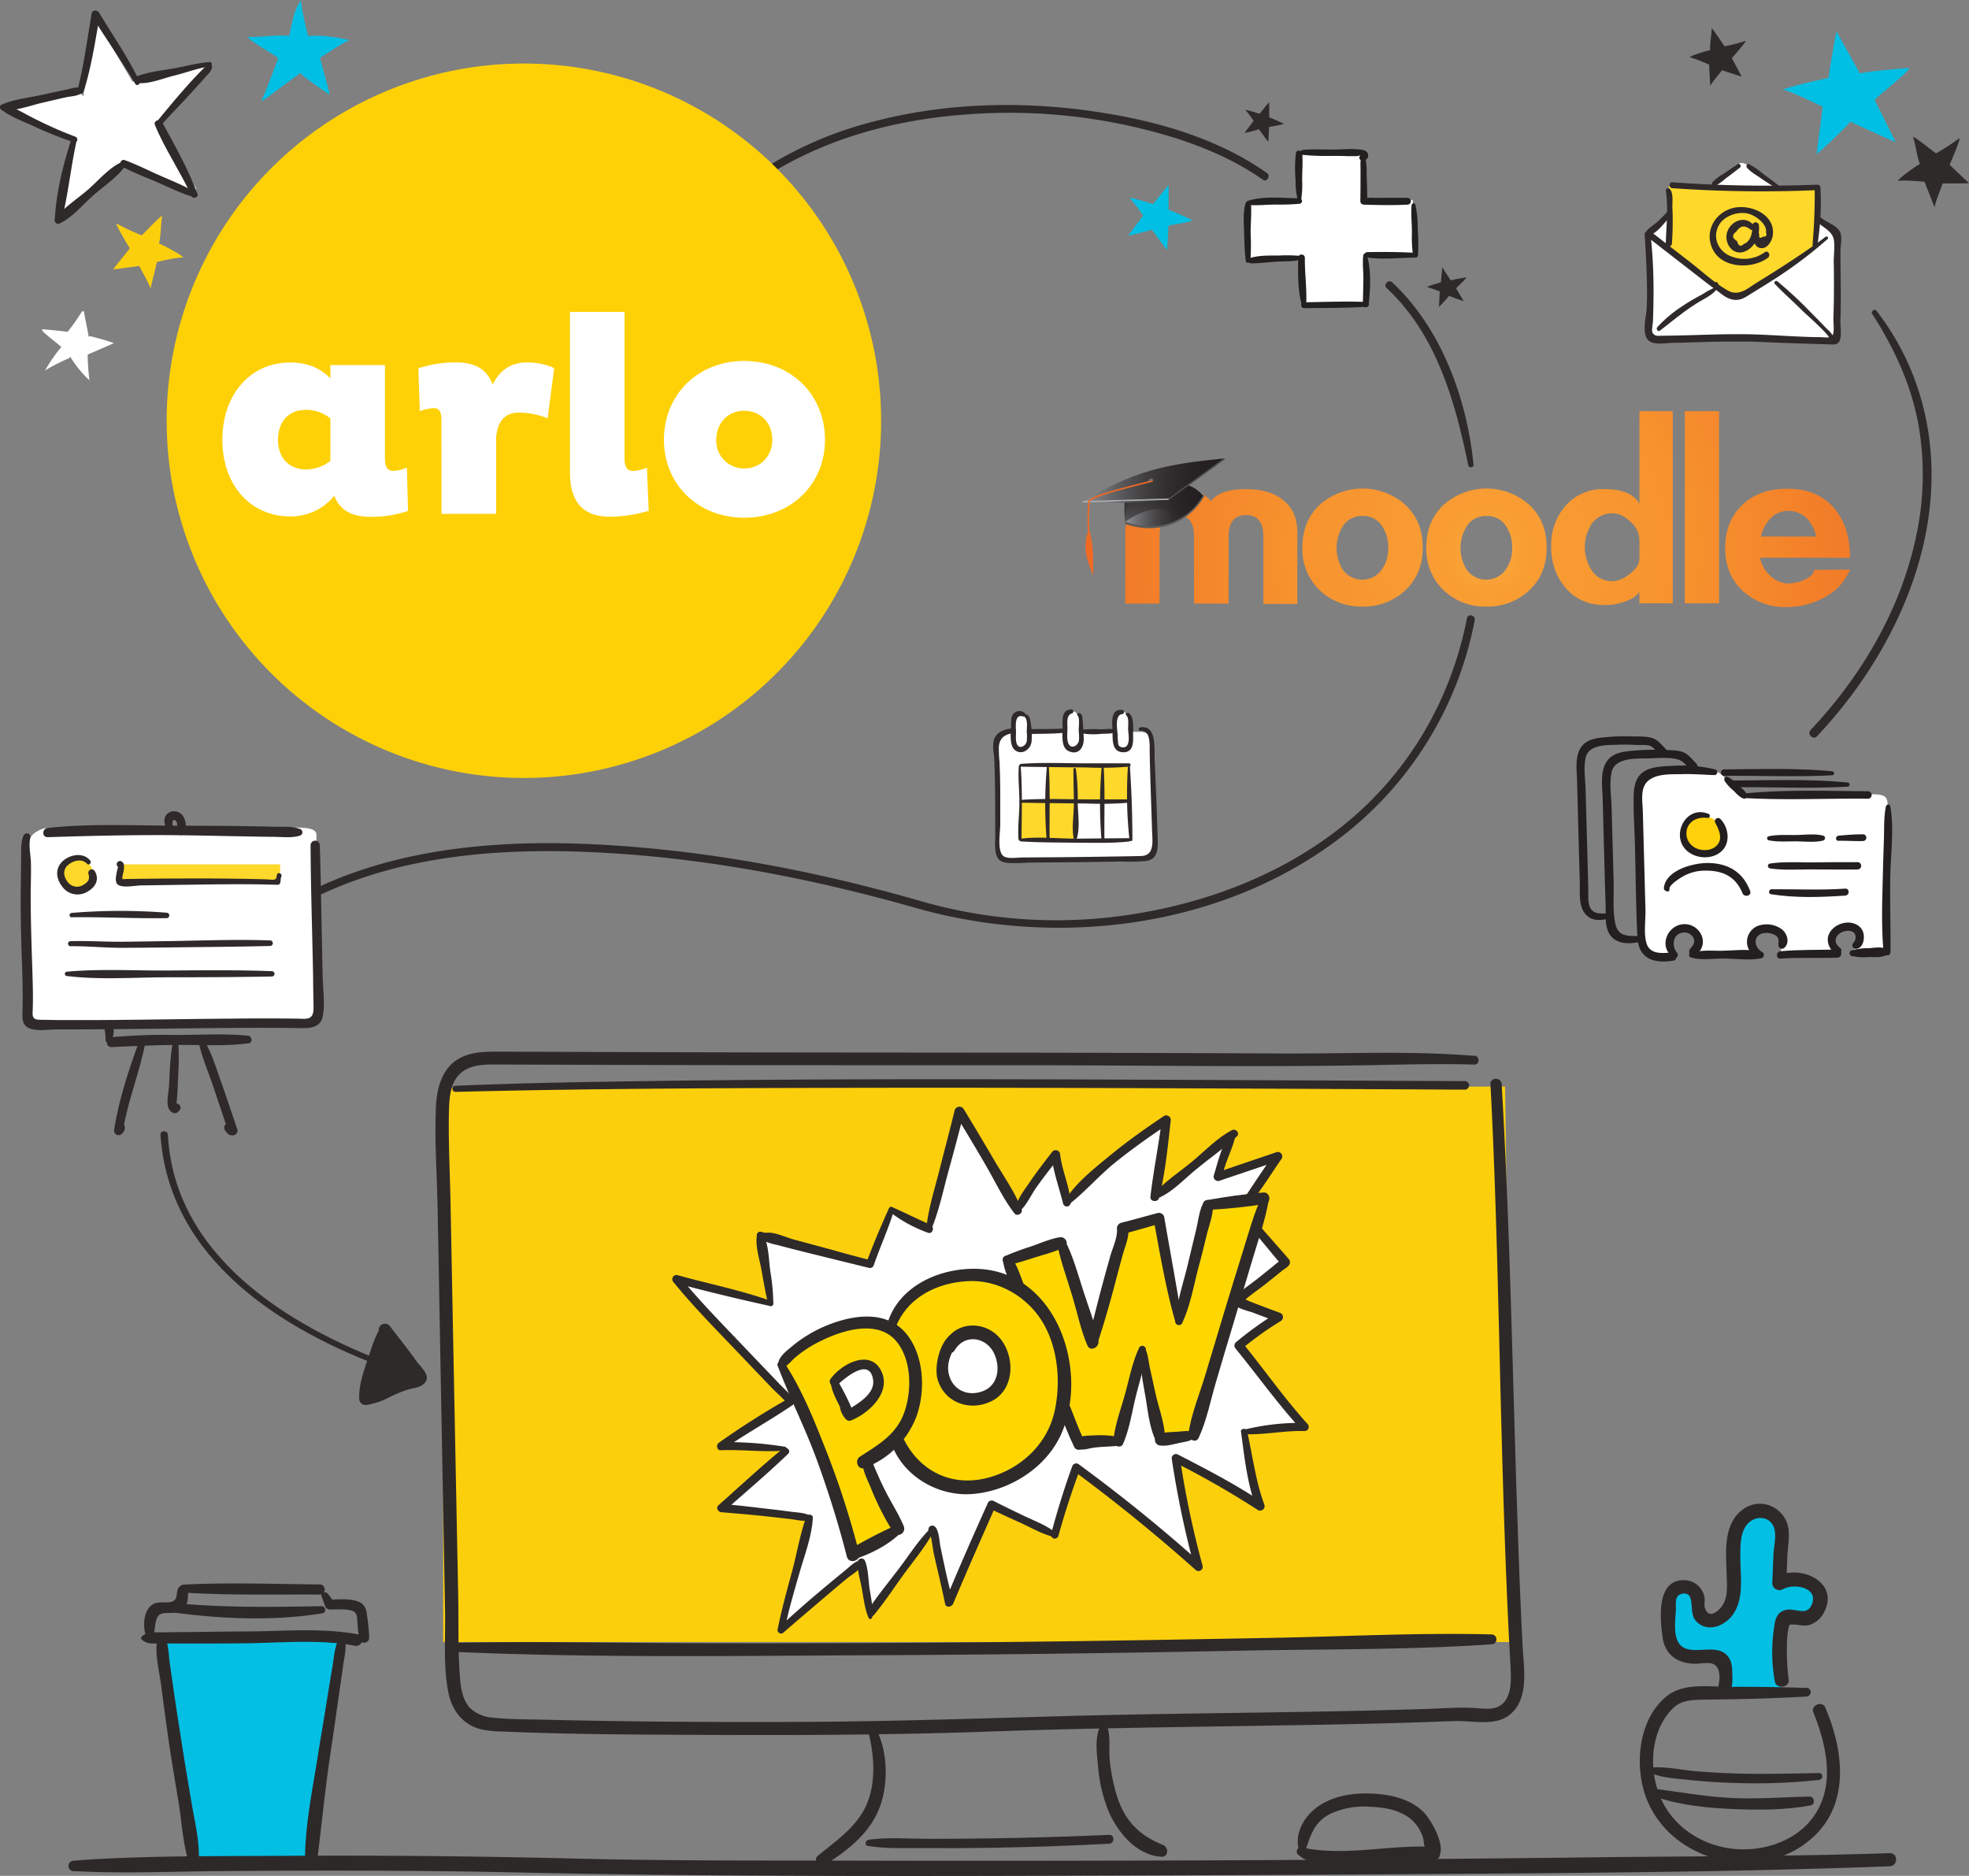 <?xml version="1.0" encoding="UTF-8"?> <svg xmlns="http://www.w3.org/2000/svg" xmlns:xlink="http://www.w3.org/1999/xlink" id="Layer_1" data-name="Layer 1" viewBox="0 0 667.26 635.72"><rect x="0" y="0" width="667.26" height="635.72" fill="#808080" stroke="none"/><defs><style>.cls-1{fill:#00bfe4;}.cls-2{fill:#2e2a2a;}.cls-3{fill:#fccf0c;}.cls-4{fill:#fff;}.cls-5{fill:#03bfe4;}.cls-6{fill:#2e2929;}.cls-7{fill:#fed107;}.cls-8{fill:#fed82a;}.cls-9{fill:#2f292a;}.cls-10{fill:#fed700;}.cls-11{fill:#fed82b;}.cls-12{fill:#ffd10a;}.cls-13,.cls-26{fill:#231f20;}.cls-14{fill:#221f1f;}.cls-15{fill:url(#radial-gradient);}.cls-16{fill:url(#radial-gradient-2);}.cls-17{fill:url(#radial-gradient-3);}.cls-18{fill:url(#radial-gradient-4);}.cls-19{fill:url(#radial-gradient-5);}.cls-20{fill:url(#radial-gradient-6);}.cls-21{fill:#595a5c;}.cls-22{fill:url(#linear-gradient);}.cls-23{fill:url(#linear-gradient-2);}.cls-24{fill:url(#linear-gradient-3);}.cls-25,.cls-27,.cls-28{fill:none;stroke-width:0.5px;}.cls-25{stroke:#4b4b4d;}.cls-26{opacity:0.23;isolation:isolate;}.cls-27{stroke:#a9acae;}.cls-28{stroke:#f16a24;}.cls-29{fill:#f16a24;}.cls-30{fill:#6e6f71;}</style><radialGradient id="radial-gradient" cx="518.41" cy="497.58" r="123.33" gradientTransform="matrix(1, 0, 0, -1, 0, 702)" gradientUnits="userSpaceOnUse"><stop offset="0" stop-color="#faaf43"></stop><stop offset="0.04" stop-color="#faa63a"></stop><stop offset="0.11" stop-color="#f99e33"></stop><stop offset="0.23" stop-color="#f89a32"></stop><stop offset="0.53" stop-color="#f7932e"></stop><stop offset="1" stop-color="#f27b28"></stop></radialGradient><radialGradient id="radial-gradient-2" cx="518.41" cy="497.58" r="123.33" xlink:href="#radial-gradient"></radialGradient><radialGradient id="radial-gradient-3" cx="518.41" cy="497.58" r="123.33" xlink:href="#radial-gradient"></radialGradient><radialGradient id="radial-gradient-4" cx="518.41" cy="497.58" r="123.34" xlink:href="#radial-gradient"></radialGradient><radialGradient id="radial-gradient-5" cx="518.41" cy="497.58" r="123.33" xlink:href="#radial-gradient"></radialGradient><radialGradient id="radial-gradient-6" cx="518.41" cy="497.58" r="123.33" xlink:href="#radial-gradient"></radialGradient><linearGradient id="linear-gradient" x1="395.77" y1="513.81" x2="422.03" y2="513.81" gradientTransform="matrix(1, 0, 0, -1, 0, 702)" gradientUnits="userSpaceOnUse"><stop offset="0" stop-color="#929497"></stop><stop offset="0.12" stop-color="#767679"></stop><stop offset="0.28" stop-color="#585759"></stop><stop offset="0.44" stop-color="#413f40"></stop><stop offset="0.61" stop-color="#312d2e"></stop><stop offset="0.79" stop-color="#262223"></stop><stop offset="1" stop-color="#231f20"></stop></linearGradient><linearGradient id="linear-gradient-2" x1="400.8" y1="522.57" x2="411.71" y2="507" gradientTransform="matrix(1, 0, 0, -1, 0, 702)" gradientUnits="userSpaceOnUse"><stop offset="0" stop-color="#231f20"></stop><stop offset="1" stop-color="#231f20" stop-opacity="0"></stop></linearGradient><linearGradient id="linear-gradient-3" x1="381.37" y1="522.13" x2="429.37" y2="522.13" xlink:href="#linear-gradient"></linearGradient></defs><title>Moodle consultants</title><path class="cls-1" d="M116.42,17c.12,2.84,1.72,9.43,2.45,12.18h0c4.72-.45,9.83.51,14,1.35-2.54,1.08-7.45,4.4-10.43,6.34l.44-.25c.15.75,3.61,13.17,3.12,11.77l.17.67a110.37,110.37,0,0,1-9.73-7l.19-.48c-.13-.11.15-.08,0,0-2.52,1.38-11.19,8.39-13.7,9.78h0c1.59-3.24,5.86-14.93,5.79-14.64-1.39-1.35-8.74-5.19-10.48-7.28h0c3,.34,11.16-.87,14.16-.28v.07c.86-3.57,1.4-7.48,2.83-10.21" transform="translate(-14.43 -16.97)"></path><path class="cls-1" d="M636.77,27.62c-.91,4.68-2.24,12.2-2.69,15.75,0,0-10.45,2.16-15.5,3.92,3.34.91,10,4.2,14.07,6.11l-.59-.24c0,1-2.24,17-1.88,15.2l-.09.87c0,.08,8.28-7.41,11.4-11,0,0,11.93,5.56,15.3,6.85,0,0-7.21-14.56-7.08-14.21,1.51-1.92,10-8,11.83-10.87h0c-4.47.31-12.44,1-16.85,1.81Z" transform="translate(-14.43 -16.97)"></path><path class="cls-1" d="M410.45,79.69c-1.61,1.89-4.14,5-5.25,6.45,0,0-5.29-1.7-8-2.19A62.77,62.77,0,0,1,402,90.32l-.2-.26c-.28.43-5.38,7.14-4.75,6.4l-.26.37s5.64-1.23,8-2.07c0,0,4,5.57,5.17,7,0,0,.47-8.45.44-8.25,1.17-.49,6.57-1,8.14-1.9h0c-2.1-1-5.89-2.75-8.1-3.49Z" transform="translate(-14.43 -16.97)"></path><path class="cls-2" d="M444.54,51.58c-1,1.15-2.53,3-3.21,3.94,0,0-3.23-1-4.9-1.35a38.77,38.77,0,0,1,2.94,3.9l-.13-.16c-.16.26-3.28,4.36-2.89,3.91l-.17.22a50,50,0,0,0,4.89-1.26s2.43,3.4,3.16,4.29c0,0,.28-5.16.26-5,.72-.3,4-.64,5-1.16h0c-1.28-.61-3.59-1.68-4.94-2.14Z" transform="translate(-14.43 -16.97)"></path><path class="cls-2" d="M503.22,107.62c-.17,1.5-.42,3.92-.47,5,0,0-3.27.94-4.82,1.61a40.47,40.47,0,0,1,4.6,1.6l-.19-.06c0,.31-.31,5.45-.23,4.86V121s2.44-2.54,3.35-3.76c0,0,3.91,1.47,5,1.8,0,0-2.63-4.44-2.58-4.33.43-.65,3-2.76,3.49-3.73h0a53.11,53.11,0,0,0-5.3,1Z" transform="translate(-14.43 -16.97)"></path><path class="cls-2" d="M657.48,78.31c2-.45,9.18.28,9.18.28,1.05,2.87,2.21,5.65,3.37,8.64.27-2,1.93-5.64,2.72-8.09,0,0,9.51,0,8.44-.08h.5s-6.56-6.25-6.56-6.25,2.83-6.53,3.32-8.55V63.8a78,78,0,0,1-7.91,5.13c-1.21-.72-6.07-4.83-7.86-5.65h0c.82,2,1.41,7.19,2.39,9.18a74.57,74.57,0,0,0-6.44,4.65" transform="translate(-14.43 -16.97)"></path><path class="cls-2" d="M586.91,36.41c1.59.15,6.72,2.46,6.72,2.46.07,2.38.24,4.71.37,7.21.69-1.39,2.81-3.7,4-5.31,0,0,7,2.33,6.27,2l.37.12s-3.32-6.24-3.32-6.24,3.7-4.13,4.56-5.51l.11-.32a60.64,60.64,0,0,1-7.1,1.85c-.72-.83-3.3-5.07-4.43-6.11h0c.1,1.72-.72,5.67-.48,7.37a60.36,60.36,0,0,0-5.91,1.86" transform="translate(-14.43 -16.97)"></path><path class="cls-3" d="M76.65,104.24c-2.05-.18-9.06,1.52-9.06,1.52-.66,3-1.42,5.89-2.17,9-.54-1.92-2.67-5.33-3.79-7.65,0,0-9.43,1.29-8.38,1.07l-.5.06s5.66-7.09,5.66-7.09-3.69-6.08-4.45-8l-.07-.44a79.51,79.51,0,0,0,8.53,4c1.1-.88,5.35-5.62,7-6.67h0c-.53,2.15-.42,7.32-1.12,9.42a73.89,73.89,0,0,1,7,3.74" transform="translate(-14.43 -16.97)"></path><path class="cls-4" d="M16.05,53.56c6,.14,19.69-3.72,25.54-4.88l1.22.85c-.27-9.92,2.64-18.77,4-27.57,3.2,7.63,8.89,16.26,12.53,22.75l1-.71c1.6-.2,26.14-5,23.14-4.15L85,39.6c.13,0-11.19,13.74-16.84,19.37h0c-.24.26,9.9,16.61,12.74,21.92L80.3,83C73.54,79.54,55.36,72.61,56,72.79c-3,2.73-16,14.76-20.44,18.34l-.32-1.78C36,83,38.06,70.44,39.71,64.24h0a110.24,110.24,0,0,1-21.79-9.95" transform="translate(-14.43 -16.97)"></path><path class="cls-2" d="M80.72,82.22c-4.2-2.57-9-4.35-13.45-6.37-3.51-1.6-7-3.31-10.61-4.63-1.26-.46-2.08,1.54-.91,2.17,3.65,2,7.57,3.46,11.38,5.09,4.25,1.82,8.5,4,12.94,5.28a.85.85,0,0,0,.65-1.54Z" transform="translate(-14.43 -16.97)"></path><path class="cls-2" d="M81.33,82.66c-3.12-8.43-7.71-16.49-12-24.36-.7-1.27-3-.39-2.41,1,3.44,8.36,8.71,15.94,12.47,24.17.51,1.1,2.4.32,2-.83Z" transform="translate(-14.43 -16.97)"></path><path class="cls-2" d="M68.81,59.62C72.29,55.74,76,52,79.48,48.15c1.68-1.86,3.4-3.68,5-5.57A6.22,6.22,0,0,0,86.26,40a1,1,0,0,0-1.66-1c-5.73,5.49-11.73,12.76-17.09,19.27-.74.9.5,2.19,1.3,1.3Z" transform="translate(-14.43 -16.97)"></path><path class="cls-2" d="M85.4,39.57a1.43,1.43,0,0,0,.28-.07c.73-.29.73-1.56-.2-1.49-3.83.26-7.71,1.3-11.47,2-4.2.83-9,1.21-13,2.76a1.2,1.2,0,0,0,.31,2.35c3.77.36,8.62-1.68,12.23-2.55,3.8-.92,8.33-2.66,12-3.08l-.39-1.42c.12-.06.09-.06-.09,0a.75.75,0,0,0,.4,1.45Z" transform="translate(-14.43 -16.97)"></path><path class="cls-2" d="M61.71,44.49C57.8,36.4,52.7,29,48,21.3c-.89-1.45-3.17-.12-2.28,1.33,4.7,7.65,10,15,14.52,22.72.56,1,1.94.12,1.47-.86Z" transform="translate(-14.43 -16.97)"></path><path class="cls-2" d="M42.82,47.92c2.6-8.38,3.89-17,5.4-25.58.31-1.78-2.41-2.54-2.72-.75C44,30.2,42.88,38.87,40.74,47.35a1.08,1.08,0,0,0,2.08.57Z" transform="translate(-14.43 -16.97)"></path><path class="cls-2" d="M42.21,46.89c-1.53-.68-3.27,0-4.86.36-2.92.6-5.82,1.23-8.73,1.87-4.39,1-9.56,1.47-13.67,3.33-1,.46-.39,1.84.51,1.9,4.25.3,9.26-1.62,13.35-2.57,2.63-.61,5.25-1.23,7.88-1.82,1.75-.39,4.38-.38,5.7-1.71a.88.88,0,0,0-.18-1.36Z" transform="translate(-14.43 -16.97)"></path><path class="cls-2" d="M40,63.31a139.3,139.3,0,0,1-14.14-6.26c-3.24-1.58-6.58-3.82-10.11-4.67-.87-.21-1.78,1-1,1.65C17.9,56.5,22,58,25.65,59.64a126.52,126.52,0,0,0,13.8,5.54c1.2.38,1.68-1.46.52-1.87Z" transform="translate(-14.43 -16.97)"></path><path class="cls-2" d="M38.68,64C35.83,72.66,33.39,82.5,33,91.62a1.15,1.15,0,0,0,2.26.3c2.3-9,3.15-18.37,5.17-27.43A.89.89,0,0,0,38.68,64Z" transform="translate(-14.43 -16.97)"></path><path class="cls-2" d="M55.47,72c-4,1.77-7.83,6.28-11.12,9.15-3.52,3.08-8.11,6-11.07,9.67a1.18,1.18,0,0,0,1.42,1.84c4.1-1.91,7.76-6.25,11.09-9.25,3.49-3.13,8.32-6.26,11-10.11.6-.87-.53-1.64-1.31-1.3Z" transform="translate(-14.43 -16.97)"></path><path class="cls-2" d="M443.73,75.58c-17.47-12.33-39.41-18.21-60.33-21.09-24.61-3.39-50.18-2.5-74.22,4a127.54,127.54,0,0,0-38.54,17.37c-1.39.94-.09,3.21,1.32,2.26,20.81-14,45.66-20.68,70.49-22.4a189,189,0,0,1,70.43,8.08c10.4,3.33,20.55,7.76,29.49,14.07,1.42,1,2.76-1.33,1.36-2.32Z" transform="translate(-14.43 -16.97)"></path><path class="cls-2" d="M513.79,174.44c-2.18-22.23-10.92-46.25-27.55-61.77-1.27-1.19-3.19.72-1.91,1.91,16.83,15.67,23.22,38.3,27.67,60.1.2,1,1.89.79,1.79-.24Z" transform="translate(-14.43 -16.97)"></path><path class="cls-2" d="M123.43,320c30.88-14.4,66.6-16,100.08-13.76,34.15,2.26,68.07,9,100.95,18.34,47.55,13.6,102.54,7.2,142.88-22.73a121.31,121.31,0,0,0,46.84-74.65c.34-1.7-2.27-2.43-2.61-.72-5.39,27.4-19.5,51.9-41.18,69.61-20.13,16.45-45.15,26.3-70.66,30.47a165.54,165.54,0,0,1-72.54-4c-31.76-9.18-64.43-15.81-97.41-18.53-35.92-3-74.47-1.83-107.68,13.66-1.54.72-.2,3,1.33,2.28Z" transform="translate(-14.43 -16.97)"></path><path class="cls-2" d="M146.53,479.15c-34.61-12.9-73.07-36.65-75.19-77.58-.08-1.63-2.64-1.63-2.53,0,2.83,42.12,41.11,66.3,77.23,79.34,1.11.4,1.57-1.36.49-1.76Z" transform="translate(-14.43 -16.97)"></path><path class="cls-2" d="M648.9,123.39c7.48,11.57,13.25,24.1,15.7,37.73a98.28,98.28,0,0,1-.85,37.71c-5.22,24.69-18.5,47.26-35.71,65.5-1.35,1.42.8,3.58,2.15,2.15,27.53-29.18,46.17-71.15,36-111.56a88.37,88.37,0,0,0-15.87-32.66c-.64-.83-2,.25-1.45,1.13Z" transform="translate(-14.43 -16.97)"></path><path class="cls-2" d="M143.48,466.8c-2.11,3.14-3.21,7.32-4.45,10.88-1.48,4.26-3,8.76-2.88,13.32a2.18,2.18,0,0,0,2.71,2.06,24.63,24.63,0,0,0,7.2-2.4,44.58,44.58,0,0,1,6.7-2.81c1.61-.45,3.62-.58,5-1.65,3.4-2.68-.64-5.68-2.24-8-2.79-4-5.95-7.78-8.87-11.71a2.13,2.13,0,0,0-3.67,2.14c1.68,3.39,4.42,6.21,6.73,9.17,1,1.35,1.92,2.82,3,4.15.09.12,2.1,2.2,1.83,1.16.63-.48.5-.51-.41-.1-.42.12-.85.23-1.28.33-5.24,1.36-9.69,4.78-15.08,5.59l2.7,2.06c-.12-4.57,1.28-9,2.74-13.3,1.1-3.23,3.05-6.68,3.16-10.13a1.54,1.54,0,0,0-2.84-.77Z" transform="translate(-14.43 -16.97)"></path><path class="cls-2" d="M143.27,488.49c.69-2.48.87-5.07,1.62-7.55a34.42,34.42,0,0,1,3.36-7.51l-4.7-2c-1,3.67-2.06,7.37-2.82,11.09-.49,2.42-.37,4.47,1.3,6.38,1.45,1.65,3.74.51,4.42-1.17q2.18-5.33,3.85-10.83l-5.14-.7a76,76,0,0,1-.16,8.13c-.16,2.68,3.63,3.48,4.9,1.33a37.43,37.43,0,0,0,3-6.35h-5.09a15,15,0,0,0,4.14,6l2.57-4.43a6.31,6.31,0,0,0-2-.26c-3,.06-3.64,4.42-.7,5.22a6,6,0,0,0,2,.24c2.13-.07,3.71-3,1.87-4.52a9.17,9.17,0,0,1-2.79-3.66,2.67,2.67,0,0,0-5.09,0,29,29,0,0,1-2.42,5.1l4.9,1.33a78.77,78.77,0,0,0,.13-8.13,2.63,2.63,0,0,0-5.14-.69q-1.71,5.5-3.9,10.82l4.42-1.17c-.72-.82.92-4.89,1.14-5.79.53-2.19,1.08-4.38,1.6-6.57.65-2.77-3.24-4.6-4.7-2-2.87,5.12-5.35,11.7-4.35,17.65.33,2,3.32,1.77,3.81,0Z" transform="translate(-14.43 -16.97)"></path><path class="cls-5" d="M69.17,572.64c.73,8.18,3,23.33,4.57,34.23,2.33,15.76,4.44,25.45,6.16,39.5l39.95,1.3c.68-12.4,3.19-28.06,5.09-40.34q2.69-17.34,5.36-34.68Z" transform="translate(-14.43 -16.97)"></path><path class="cls-5" d="M628,553.54c-2.31-1.88-8.18-1.8-10.63-.1.24-4.6.28-11.1.78-15.67s-2-8.06-6.52-8.84c-3.3-.57-6.56,1.78-8.09,4.76s-1.7,6.44-1.73,9.79c0,2.27,0,4.54.07,6.81.1,3.1.29,6.26-.58,9.24s-3,5.79-6,6.5c-1.81.42-4-.13-4.86-1.77a7.3,7.3,0,0,1-.5-3.66c.35-8.19-9.54-6.81-9.74-2a96.5,96.5,0,0,0-.2,11.15c.12,2,.39,4.2,1.63,5.83,2.19,2.87,6.41,3,10,2.7,2.34-.22,5.1-.36,6.61,1.44s.8,4.66,1.15,7.06c.05.34-.92,2.9-.58,3s2.9-.42,2.56-.34l16.81.57a84.85,84.85,0,0,1-.27-20.27c.4-3.1.32-5.09,3.44-4.87,1.21.09,6.36,2.42,9-2.59S630.35,555.43,628,553.54Z" transform="translate(-14.43 -16.97)"></path><polygon class="cls-3" points="512.68 556.48 150.19 556.48 150.19 368.61 510.04 368.24 512.68 556.48"></polygon><path class="cls-6" d="M514,374.79c-21.52-1.77-43.33-.7-64.91-.8s-42.92-.18-64.38-.23c-39.82-.1-79.65-.08-119.47-.15q-31.66-.06-63.34-.18l-17.24-.06c-4.51,0-9.22-.15-13.44,1.72-6.79,3-8.75,10.17-9.06,17-.5,11,.32,22.19.54,33.21q.35,17.18.64,34.37l1.29,69.54.62,33.57c.17,9-.64,18.69,1.09,27.62,1.19,6.14,4.89,11.08,11.13,12.64a36.19,36.19,0,0,0,7.2.73c23.14,1,46.35,1.05,69.51,1.15,31.43.14,62.9,0,94.32-1.09,42-1.52,83.94-1.7,125.92-2.61,11-.24,22-.59,33-1,5.74-.19,13.53,1.84,18.46-2,6.94-5.39,4.92-15.93,4.53-23.48q-.79-15.59-1.34-31.19c-1.58-43-2.37-86-4.22-128.9q-.66-15.13-1.52-30.25c-.14-2.43-3.94-2.45-3.81,0,2.15,40.88,2.76,81.82,3.89,122.74.56,20.39,1.22,40.78,2.2,61.15.23,4.75.51,9.49.74,14.24.2,4.14.38,10.42-4,12.71-2.6,1.36-6.21.63-9,.51-5-.21-10.05.18-15.06.35-40.7,1.35-81.44,1.31-122.14,2.42-32.13.88-64.19,2-96.33,2-26.87.07-53.74-.09-80.59-.75-6.25-.15-12.66-.06-18.87-.81a12.38,12.38,0,0,1-6.7-3.21c-2.31-2.56-3-6.23-3.29-9.55-.81-9.35-.48-18.92-.66-28.3q-1.31-66.35-2.59-132.69c-.2-10.67-.8-21.42-.53-32.09.1-3.9.44-8.57,3.15-11.65,3.51-4,9.29-3.75,14.14-3.74q31.4.12,62.79.19,57.78.09,115.57.06c40.76,0,81.57.73,122.32-.14,9.81-.21,19.65-.37,29.46-.09,2,.06,1.94-2.9,0-3.06Z" transform="translate(-14.43 -16.97)"></path><path class="cls-6" d="M308.73,604c2.13,8.45,2.79,18.86-1.71,26.71-3.61,6.3-9.94,10.69-15.48,15.19-1.74,1.42.52,4.28,2.39,3.1,7.23-4.56,14.49-10.12,18.05-18.15,3.64-8.2,3.52-20-.65-27.95-.76-1.46-3-.44-2.6,1.1Z" transform="translate(-14.43 -16.97)"></path><path class="cls-6" d="M387.55,601.49c-2.3,3.87-1.4,9.87-1,14.19a51.17,51.17,0,0,0,3.29,14.45c3,7.44,9.5,15.56,18.16,16.08,2.48.14,2.53-3.23.55-4-8.08-3.22-13-8.25-15.64-16.69a62.08,62.08,0,0,1-2.4-12.09c-.39-3.74.42-8.16-1-11.66a1.11,1.11,0,0,0-2-.26Z" transform="translate(-14.43 -16.97)"></path><path class="cls-6" d="M456.9,643.84c1.8-5.28,3-9.43,8.32-12.15a26.8,26.8,0,0,1,13.09-2.43c4,.13,8.24.65,11.82,2.58a13.25,13.25,0,0,1,4.75,4.2,14.77,14.77,0,0,1,1.78,3.74c.38,1.16.18,4,1.44,3.38a2.38,2.38,0,0,0-1.22,2.13v.18a2.52,2.52,0,0,0,3.13,2.38,2.86,2.86,0,0,0,2.31-3.75,2.38,2.38,0,0,0-4.58,1.26l.07.38.61-2.34.93-.41,2.48,2.48v-.18l-1.23,2.14c5.35-2.55-.94-13.5-3.66-16.26-4.23-4.29-10.31-5.83-16.13-6.28-6.29-.48-13,.23-18.55,3.51-5.18,3.08-9.34,9.24-7.67,15.44a1.21,1.21,0,0,0,2.31,0Z" transform="translate(-14.43 -16.97)"></path><path class="cls-6" d="M454.26,645.4c4.66,4.51,13.5,3.06,19.38,3,8-.15,16.44.08,24.31-1.33,2.49-.44,1.81-4.25-.58-4.29-13.94-.27-27.92,3.24-41.74.3a1.42,1.42,0,0,0-1.37,2.36Z" transform="translate(-14.43 -16.97)"></path><path class="cls-6" d="M626.46,589q-13.07-.45-26.12-.37c-6.7,0-15.18-1.41-20.84,3-9.32,7.23-11.09,21.78-7.93,32.42,7.14,24.14,40.54,32.49,58.36,14.48,11.52-11.65,8.93-29.31,3-43-1-2.26-4.93-.62-4,1.69,4.39,11,7.61,24.53.26,35.13C622.9,641.46,610.57,645,600,643.28c-10.39-1.69-19.57-8.31-23.34-18.31-3.51-9.29-2.73-21.68,4.63-29,3.1-3.09,7.09-2.9,11.17-3,3.69-.06,7.39-.1,11.08-.18q11.49-.22,23-.86a1.49,1.49,0,0,0,0-3Z" transform="translate(-14.43 -16.97)"></path><path class="cls-6" d="M574.25,618c3.9,1.55,8.57,1.75,12.73,2.19q7.41.79,14.86,1a201.1,201.1,0,0,0,29-1c1.47-.16,1.55-2.37,0-2.35-9.42.15-18.83.45-28.26.15q-6.64-.21-13.3-.75c-4.85-.39-10-1.61-14.8-1.29a1,1,0,0,0-.27,2Z" transform="translate(-14.43 -16.97)"></path><path class="cls-6" d="M575.94,626.05c8.23,2.77,17.25,3.64,25.88,4s17.61.35,26.21-1.24c1.71-.32,1.3-3.05-.41-3-8.62.18-17.17.89-25.8.51s-17-1.86-25.51-3c-1.6-.2-1.74,2.22-.37,2.68Z" transform="translate(-14.43 -16.97)"></path><path class="cls-6" d="M597.31,589.72l.07-1.42,3.44.91c.21.87.52-1.08.59-1.5a18.15,18.15,0,0,0,.07-3.38c-.08-2.58-.15-5.09-2.31-6.87-4.59-3.81-13.61,1.81-16.34-4.64-1.23-2.9-.61-7.24-.48-10.33.09-2.09-.52-4.85,2.09-5.39s3.06,1.49,3.22,3.5c.19,2.59.15,4.86,2.41,6.57,4,3,9.32.4,11.79-3.29,3.68-5.52,2.31-12.8,2.35-19,0-3.57-.18-7.87,2-10.92,2.4-3.38,7.72-3.63,9.35.61,1,2.62,0,6.41-.13,9.15-.16,3.26-.24,6.51-.41,9.76a2.42,2.42,0,0,0,3.6,2.07c3.45-2,11.64-.79,10,4.59-1.52,4.94-5.48,1.74-8.82,2.39s-3.82,3.4-4.2,6.24a55.65,55.65,0,0,0,.31,18.12c.51,2.6,5,2,4.68-.63a76.54,76.54,0,0,1-.6-12,30.47,30.47,0,0,1,.53-5.48c.37-1.54.21-1.19,1.46-1.24,1.92-.08,3.57.69,5.56.13a8.43,8.43,0,0,0,5.25-4.76c4.85-10.16-8.77-16-16.58-11.48l3.6,2.06c.12-2.83.18-5.65.28-8.48.12-3,.73-6.21.5-9.22a9.92,9.92,0,0,0-7.27-8.87c-4.81-1.35-9.49,1.39-11.78,5.62-2.84,5.24-2.13,12.08-2,17.8.1,3.33.54,7.2-1.11,10.24-1,1.79-4.75,5.7-6.23,1.33-.35-1,.07-2.54-.16-3.65a7,7,0,0,0-6.49-5.77c-9.85-.58-8.58,12.82-7.73,19.2s5.45,9.19,11.59,9.13a32.45,32.45,0,0,1,4.28-.26c2.9.35,3.45,2.54,3.44,5.08,0,1.7-.81,3.59-.1,5.21s2.75,1.09,3.55,0a3.12,3.12,0,0,0-.49-3.88,2,2,0,0,0-2.81,2.8Z" transform="translate(-14.43 -16.97)"></path><path class="cls-6" d="M62.49,572.66c1.78,1.43,3,1.28,5.34,1.29,3.18,0,6.37,0,9.56,0,6.37,0,12.75,0,19.12-.06,12.49-.09,25.88-1.51,38.21.83,2.52.48,3.6-3.38,1.07-3.86-12.24-2.32-25.29-1.06-37.69-1-6.37,0-12.74.13-19.12.2-3.19,0-6.37.06-9.56.11-2.77,0-4.8-.38-6.93,1.37a.79.79,0,0,0,0,1.11Z" transform="translate(-14.43 -16.97)"></path><path class="cls-6" d="M66,571.88c1.1-1.88.77-3.92,1.39-5.92,1-3.26,3.61-2,6.14-2.51a5.86,5.86,0,0,0,3.85-2.37c1-1.51.52-3.39,1-5a1.68,1.68,0,0,0-2.43-1.87c-2.47,1.21-.74,3.9-2.68,5.29-1.48,1-4.64.09-6.45.87-3.88,1.67-4.16,7.86-2.81,11.29a1.09,1.09,0,0,0,2,.26Z" transform="translate(-14.43 -16.97)"></path><path class="cls-6" d="M76.8,556.69c15.26,1,30.69.57,46,.68,2.22,0,2.22-3.44,0-3.45-15.28-.1-30.7-.72-46,.06a1.36,1.36,0,0,0,0,2.71Z" transform="translate(-14.43 -16.97)"></path><path class="cls-6" d="M123.42,558c.39,1.07.77,2.14,1.17,3.21a1.75,1.75,0,0,0,1.62,1.23c2,0,7.47-.46,8.64,1.12.81,1.1.64,3.16.78,4.5a36.56,36.56,0,0,0,.6,4.43c.42,1.87,3.29,1.43,3.3-.45a62.56,62.56,0,0,0-.78-7.95,5.2,5.2,0,0,0-1.37-3.41c-2.45-2.26-8.12-1.68-11.17-1.6l1.45.83c-.69-.94-1.4-1.87-2.11-2.81s-2.63-.45-2.13.9Z" transform="translate(-14.43 -16.97)"></path><path class="cls-6" d="M76.37,559.33a4.88,4.88,0,0,0-4.53,1.31A1.65,1.65,0,0,0,73,563.42c16.7,2.22,34.09,3,50.78.27,1.37-.22,1-2.42-.32-2.39-16.92.27-33.6.57-50.46-1.13l1.56,2.06,1.56-1c1,0,1.36-1.71.25-1.88Z" transform="translate(-14.43 -16.97)"></path><path class="cls-6" d="M67.79,572.26c-1.06,4.83.62,11,1.24,15.84q1.22,9.39,2.55,18.77c1,6.8,2.14,13.57,3.28,20.35,1.08,6.46,1.45,13.36,3.18,19.66a1.93,1.93,0,0,0,3.78-.51c.12-6.09-1.47-12.46-2.48-18.46-1.12-6.68-2.27-13.36-3.29-20-1-6.34-2-12.68-2.9-19-.41-2.86-.83-5.72-1.22-8.59-.36-2.57-.36-5.59-1.37-8-.5-1.17-2.43-1.55-2.77,0Z" transform="translate(-14.43 -16.97)"></path><path class="cls-6" d="M129.49,572.17c-1.75,2.69-1.84,6.34-2.37,9.46-.63,3.67-1.22,7.34-1.82,11-1,6.4-2.13,12.81-3.14,19.22-1.84,11.69-4.42,23.93-4.36,35.81,0,2.71,3.79,2.54,4.1,0,1.52-12.23,2.72-24.45,4.54-36.65,1-6.58,1.92-13.16,2.87-19.74.5-3.43,1-6.85,1.47-10.28.39-2.83,1.21-5.81.44-8.6a1,1,0,0,0-1.73-.23Z" transform="translate(-14.43 -16.97)"></path><path class="cls-6" d="M168.78,576.79c46.49,2.05,93.25,1.35,139.78,1.14q64.32-.28,128.64-1.6c27.51-.52,55.23-.21,82.68-2.11a1.68,1.68,0,0,0,0-3.36c-24.56-.62-49.23.68-73.79,1.16q-32.88.63-65.77,1.11-64.35.9-128.7.73c-27.61-.05-55.24-.73-82.84-.16a1.55,1.55,0,0,0,0,3.09Z" transform="translate(-14.43 -16.97)"></path><path class="cls-6" d="M308.54,642.53c6.21,1.07,12.8.71,19.09.75q10.58.08,21.15-.08,20.76-.3,41.49-1.4c1.94-.1,2-3.12,0-3q-20.34.9-40.71,1.19-10.19.15-20.37.15c-6.69,0-13.72-.6-20.36.29-1.08.15-1.62,1.9-.29,2.13Z" transform="translate(-14.43 -16.97)"></path><path class="cls-6" d="M168.78,387c42.88-1.08,85.79-1.27,128.68-1.36,49.13-.12,98.26.06,147.39.28q33,.15,66.09.33a1.45,1.45,0,0,0,0-2.89q-64.37-.31-128.72-.57c-49.12-.12-98.26-.17-147.38.53-22,.31-44.05.67-66.06,1.62a1,1,0,0,0,0,2.06Z" transform="translate(-14.43 -16.97)"></path><path class="cls-6" d="M39.34,651.07c17,.94,34.08.09,51.06,0,32.84-.27,65.68-.25,98.51.45q44.21.93,88.4,1.11c42.49.2,85,.06,127.48-.09q68.82-.25,137.65-.8c34.68-.31,69.36-.81,104-2,2.8-.1,5.6-.22,8.41-.31s2.86-4.54,0-4.44c-32.46,1.1-65,1-97.45,1.38q-67.72.82-135.46,1.07-65.48.24-131,.06c-28,0-56,0-83.95-.73q-47.53-1.15-95.07-.88c-22.34.15-44.83-.09-67.14,1.26-1.83.11-3.66.29-5.5.4a1.79,1.79,0,0,0,0,3.57Z" transform="translate(-14.43 -16.97)"></path><path class="cls-4" d="M29.61,142.56A65.64,65.64,0,0,1,38,138.29l.21-.5a36,36,0,0,0,6.54,8.07,71.86,71.86,0,0,1-.61-9.08l0,.37c.52-.27,9.44-4.06,8.4-3.68l.47-.22a75.29,75.29,0,0,0-8.34-2.41l-.21.34c-.12,0,0,.12,0,0-.23-2.13-1.31-6.51-1.55-8.64l-.65-.12a61.7,61.7,0,0,1-4.93,7c-1.4-.18-6.72-.8-8.71-.84l.25.58c1.5,1.62,4.71,3.9,6.33,5.39l.05,0A48.8,48.8,0,0,0,30,142" transform="translate(-14.43 -16.97)"></path><path class="cls-7" d="M191.91,280.62a121.06,121.06,0,1,0-121-121A121.05,121.05,0,0,0,191.91,280.62" transform="translate(-14.43 -16.97)"></path><path class="cls-4" d="M126.38,173.18a13.46,13.46,0,0,1-8.19,2.89c-5.79,0-9.55-3.95-9.55-10,0-6.26,3.67-10.22,9.55-10.22a13.35,13.35,0,0,1,8.19,2.9Zm26.32,16.87-.38-14.65a11.38,11.38,0,0,1-4.63,1.15c-2.31,0-2.8-1.92-2.8-4.24V140.69H126.38v4.53c-3.08-3.28-7.52-5.4-13.59-5.4-13.59,0-23,10.9-23,26.22,0,15.14,9.36,25.94,23,25.94a19,19,0,0,0,14.94-7c1.93,5.11,6.17,7.14,12.25,7.14a38.4,38.4,0,0,0,12.72-2" transform="translate(-14.43 -16.97)"></path><path class="cls-4" d="M164.05,191.11h18.51V165.37c.29-4.44,2.22-8.58,7.62-8.58,5,0,9.64,1.73,9.83,2l2.22-17c-.1-.29-4.24-2-9-2-6.17,0-9.54,3-11.86,7.52-1.92-5.4-6.26-7.52-12.34-7.52a39.9,39.9,0,0,0-12.82,2l.48,14.55a15,15,0,0,1,4.73-1.06c2.21,0,2.6,1.83,2.6,4.25Z" transform="translate(-14.43 -16.97)"></path><path class="cls-4" d="M207.57,122.66v54.18c0,11.28,5.3,15.24,13.69,15.24a46.38,46.38,0,0,0,13-2l-.58-14.65a12.64,12.64,0,0,1-4.72,1.15c-2.32,0-2.89-1.92-2.89-4.33V122.66Z" transform="translate(-14.43 -16.97)"></path><path class="cls-4" d="M276.15,166c0,5.31-3.76,9.74-9.55,9.74a9.41,9.41,0,0,1-9.45-9.74c0-5.49,3.86-9.83,9.45-9.83,5.79,0,9.55,4.34,9.55,9.83M294,166c0-15.32-11.57-26.7-27.38-26.7-15.62,0-27.19,11.38-27.19,26.7,0,15.14,11.57,26.42,27.19,26.42,15.81,0,27.38-11.28,27.38-26.42" transform="translate(-14.43 -16.97)"></path><path class="cls-4" d="M402.07,308.22H356.49c-2.77,0-4.46-1.67-4.46-4.32V269.17c0-2.68,1.64-4.17,4.33-4.17h44.4c2.84,0,4.46,1.79,4.46,4.62V305A3.17,3.17,0,0,1,402.07,308.22Z" transform="translate(-14.43 -16.97)"></path><ellipse class="cls-4" cx="346.06" cy="247.68" rx="2.45" ry="5.58"></ellipse><ellipse class="cls-4" cx="363.72" cy="246.7" rx="2.45" ry="5.58"></ellipse><ellipse class="cls-4" cx="380.41" cy="246.7" rx="2.45" ry="5.58"></ellipse><rect class="cls-8" x="355.1" y="259.6" width="27.7" height="11.76" rx="1.03" ry="1.03"></rect><rect class="cls-8" x="345.61" y="271.33" width="19.06" height="13.38" rx="1.03" ry="1.03"></rect><path class="cls-9" d="M369.22,276.57a146.28,146.28,0,0,0-.1,24.94.52.52,0,0,0,1,0c-.08-8.27.23-16.7-.27-24.94a.34.34,0,0,0-.67,0Z" transform="translate(-14.43 -16.97)"></path><path class="cls-9" d="M387.79,276.57a147.31,147.31,0,0,0-.09,24.94.52.52,0,0,0,1,0c-.08-8.27.23-16.7-.27-24.94a.34.34,0,0,0-.68,0Z" transform="translate(-14.43 -16.97)"></path><path class="cls-9" d="M359.7,276.57c-.35,4.4.28,8.82.18,13.24-.09,3.88-.59,7.81-.28,11.7a.52.52,0,0,0,1,0c.08-8.36.34-16.59-.27-24.94a.34.34,0,0,0-.67,0Z" transform="translate(-14.43 -16.97)"></path><path class="cls-9" d="M396.68,276.57a143.33,143.33,0,0,0,.5,24.94c.06.65,1.05.68,1,0,0-8.27-.29-16.7-.86-24.94a.34.34,0,0,0-.68,0Z" transform="translate(-14.43 -16.97)"></path><path class="cls-9" d="M378.19,277.67c0,3.9.15,7.81.15,11.71,0,3.7-.77,8-.06,11.67.11.57.93.49,1.08,0,1.12-3.6.34-8.47.28-12.2a72,72,0,0,0-.62-11.29c-.09-.48-.83-.36-.83.11Z" transform="translate(-14.43 -16.97)"></path><path class="cls-9" d="M360.43,289c7.38.13,14.74.2,22.13.27A118.23,118.23,0,0,0,397,289c.7-.08.75-1.13,0-1.13-4.82,0-9.64,0-14.46,0-7.29,0-14.88-.37-22.13.19a.47.47,0,0,0,0,.94Z" transform="translate(-14.43 -16.97)"></path><path class="cls-9" d="M360.43,276.79c7.38.13,14.74.2,22.13.26a116.26,116.26,0,0,0,14.46-.26c.7-.09.75-1.13,0-1.13-4.82,0-9.64,0-14.46,0-7.29,0-14.88-.38-22.13.19a.47.47,0,0,0,0,.94Z" transform="translate(-14.43 -16.97)"></path><path class="cls-9" d="M360.43,302.15c6.34.34,12.78.37,19.14.41,5.75,0,11.74.24,17.45-.41.7-.08.74-1.13,0-1.13-5.95,0-11.88.14-17.83.17-6.19,0-12.74-.79-18.89,0-.55.08-.38.9.13.93Z" transform="translate(-14.43 -16.97)"></path><path class="cls-9" d="M400.91,264.64c3.61-.3,3.07,4.9,3.13,7.46.06,3,.14,6,.23,8.95.17,5.84.4,11.68.58,17.51.11,3.52.93,8.39-3.77,8.51-2.47.06-4.95.1-7.43.14-7.57.12-15.15.23-22.72.29-3.31,0-6.63.06-9.94.06-1.79,0-5.48.64-6.73-.65-1.93-2-.86-7.91-.86-10.53,0-3.57,0-7.14,0-10.71s-.11-6.95-.24-10.43a46.11,46.11,0,0,1-.24-5.11c.22-2.91,1.79-4.24,4.72-4.67.93-.13.72-1.75-.22-1.64-2.05.24-4.34.83-5.59,2.65-1.5,2.18-.54,5.6-.45,8,.34,8.58.32,17.17.32,25.76,0,3-.77,8.44,3.33,9.05,3,.46,6.56,0,9.64,0q14.88-.07,29.78-.35a66.91,66.91,0,0,0,8.38-.17c4.29-.6,4-4.77,3.89-8.24-.25-8.81-.62-17.62-1-26.43-.15-3.81.74-11.57-5-10.59-.62.11-.48,1.17.16,1.12Z" transform="translate(-14.43 -16.97)"></path><path class="cls-9" d="M392.61,264.3c-1.56-.55-3.53-.18-5.18-.17a37.48,37.48,0,0,0-6.09.1.69.69,0,0,0,0,1.32,25,25,0,0,0,6.35.12c1.63-.08,3.53.05,5-.64.34-.15.2-.63-.1-.73Z" transform="translate(-14.43 -16.97)"></path><path class="cls-9" d="M374.63,263.87c-3.81.27-7.63.08-11.45.22-1,0-1.05,1.66,0,1.63,3.82-.11,7.65,0,11.45-.38.93-.09.95-1.54,0-1.47Z" transform="translate(-14.43 -16.97)"></path><path class="cls-9" d="M361.78,260.05c1,.73.6,3.85.61,4.92a19.61,19.61,0,0,1,0,3.16c-.29,1.7-2.56,2.88-3.36,1-.5-1.17-.28-3.13-.3-4.37s-.62-5.92,2.28-5a.7.7,0,0,0,.54-1.28,2.74,2.74,0,0,0-3.69.4c-.88,1-.77,2.63-.79,3.91-.05,2.13-.67,6.67,1.18,8.27,2.41,2.11,5.58-.17,5.77-2.91a27.72,27.72,0,0,0-.35-6.56c-.18-1-.4-2.16-1.49-2.51-.63-.2-.86.65-.41,1Z" transform="translate(-14.43 -16.97)"></path><path class="cls-9" d="M379.66,259.51c.75.71.29,4.11.32,5.13a17.39,17.39,0,0,1,.09,3.3c-.38,1.88-2.73,3.06-3.61.94-.57-1.38-.29-3.65-.29-5.12,0-1.66-.46-4.52,1.52-5a.71.71,0,0,0-.18-1.38c-3.48.09-3,3.73-3,6.37,0,2.32-.56,6.52,2,7.74,3.37,1.6,5.25-1.14,5.17-4.13-.06-2.2-.2-4.39-.4-6.57-.09-.92,0-1.72-1-2.14-.52-.23-1.13.4-.65.85Z" transform="translate(-14.43 -16.97)"></path><path class="cls-9" d="M396.1,259.39c1,.92.61,3.26.63,4.52s.41,3.16.11,4.52-.93,1.9-1.9,1.8c-1.13,0-1.68-.66-1.63-2a17,17,0,0,1-.13-2.25c-.1-1.65-1.09-6.77,1.55-7a.71.71,0,0,0,0-1.41c-4-.44-3.41,4.11-3.3,6.79s-.47,7.2,3.28,7.53c3.55.31,3.8-2.78,3.71-5.5-.06-1.88.56-6.89-1.66-7.83-.52-.22-1.14.39-.66.85Z" transform="translate(-14.43 -16.97)"></path><path class="cls-2" d="M273,436.05c1.79,2.34,6.83,2.95,9.54,3.77,4.17,1.28,8.37,2.46,12.58,3.62,3.4.94,6.8,1.87,10.22,2.73,1.36.34,3.24,1,4.61.32a1.26,1.26,0,0,0,.57-1.42v0c-.55-1.5-3-.85-2.42.66v0l1.54-1.54c-4.82-.84-9.88-2.74-14.64-4-3.9-1.05-7.79-2.12-11.69-3.18-2.63-.71-7.21-3-9.86-2.09a.79.79,0,0,0-.46,1.15Z" transform="translate(-14.43 -16.97)"></path><path class="cls-4" d="M329.18,433.32l10.34-39.71,19.72,33.6,12.94-19L376,424.58s25.89-26.67,33.73-28.07c-1.28,12.49-3.1,24.95-3.1,24.95s27.36-22.87,25.63-19.95-5,14.22-5,14.22l20.31-6.87L434.35,424.7l15.68,20-16.21,13.13,13.89,5.5-13.39,9.6,22.24,27.6L436,502.23l5.48,25.21-28.63-16.3L420.6,548l-41.52-33.69-7.25,22.79-21.3-10.19-14,31.68-6.12-23.29-20.75,28.1-3.22-17.07-27.32,23.1,9.62-38.06-29.82-3.32,21.7-19.26-21.86-1.73,23.59-15-38.68-41.58,32,8.3-3.58-23.17,37.21,9.79,7.2-18.44Z" transform="translate(-14.43 -16.97)"></path><path class="cls-10" d="M366.82,460.12c-9.88-10.7-18.28-11.74-26.86-10.83-9.92,1.06-20.57,6.71-23.6,17.51l1.87,37.72A25,25,0,0,0,343.88,521c11.6-1,23.35-8.36,28.12-19C377.11,490.68,376.1,470.18,366.82,460.12Zm-13.15,25.7c-2.06,5.36-14.7,9.3-19.09-.77-3.45-7.92,4.06-16.4,6.42-16.07l-.06.06a9.23,9.23,0,0,1,8.47.9C354.67,473.75,355.64,480.68,353.67,485.82Z" transform="translate(-14.43 -16.97)"></path><path class="cls-10" d="M317.53,467.61c-13-9.24-38.19,10.17-38.19,10.17,5.82,7.76,24.65,65.79,24.65,65.79l14.83-8.78s-8.66-17.89-10.52-23.17C328.48,501.53,330.49,476.84,317.53,467.61Zm-15.35,29a48.07,48.07,0,0,1-4.82-10.73c3.95-5.73,10.66-9.18,14.08-3.71C314.69,487.41,306.51,494.91,302.18,496.64Z" transform="translate(-14.43 -16.97)"></path><path class="cls-10" d="M355.83,444.66c1.87-.54,18.79-6.29,18.79-6.29l10.25,32.91,10.32-38.35,12.42-2.33,6.8,32,10.47-37.26s15.84-1.71,16.65-1.83-22.69,79.77-22.69,79.77l-10.4.93-6.57-28.45-8.34,28.92-12.88,1Z" transform="translate(-14.43 -16.97)"></path><path class="cls-2" d="M276.5,458.76a72.8,72.8,0,0,0-1-10.82c-.58-4.07-.52-9.27-2.52-12.89a1.08,1.08,0,0,0-2,.25c-.72,3.86.8,8.21,1.49,12s1.35,7.8,2.3,11.65a.86.86,0,0,0,1.69-.23Z" transform="translate(-14.43 -16.97)"></path><path class="cls-2" d="M315.67,426.47c-2.73,6.1-5.4,12.28-7.67,18.56l1.62-.92c-12.41-3.22-24.77-6.82-37.25-9.67a1.19,1.19,0,0,0-.91,2.17,21.27,21.27,0,0,0,6.27,2.25c4.3,1.16,8.62,2.23,12.94,3.3q9.12,2.26,18.25,4.49a1.36,1.36,0,0,0,1.62-.92c2.14-6.22,4.93-12.24,6.84-18.54.3-1-1.27-1.7-1.71-.72Z" transform="translate(-14.43 -16.97)"></path><path class="cls-2" d="M315.84,427.58a47.34,47.34,0,0,0,13,7.14c1.76.68,2.46-2.1.77-2.8-4.35-1.8-8.5-4-12.84-5.85-.83-.34-1.56,1-.88,1.51Z" transform="translate(-14.43 -16.97)"></path><path class="cls-2" d="M330.05,433.56c2.6-6.23,4-13.17,5.8-19.68s3.58-13.2,5.27-19.83l-3,.4c3.48,5.79,7,11.58,10.36,17.41,3.16,5.39,5.92,11.45,9.78,16.37.87,1.11,2.89-.1,2.39-1.4-2.25-5.82-6.13-11.27-9.29-16.66q-5.11-8.73-10.38-17.4a1.68,1.68,0,0,0-3,.4c-1.71,6.87-3.51,13.71-5.25,20.57-1.62,6.4-3.75,13-4.39,19.58-.11,1.11,1.42,1.09,1.77.24Z" transform="translate(-14.43 -16.97)"></path><path class="cls-2" d="M359.7,427.68c2.55-2,4.1-5.74,6-8.39,2.42-3.41,5-6.69,7.58-10l-2.57-1.06c.61,5.76,2.61,11.12,4,16.67a1.3,1.3,0,0,0,2.55-.34c-.33-5.52-2.93-10.81-3.56-16.33a1.52,1.52,0,0,0-2.81-.76c-2.62,3.4-5.26,6.8-7.67,10.36-1.83,2.71-4.53,6-4.63,9.36a.67.67,0,0,0,1.12.47Z" transform="translate(-14.43 -16.97)"></path><path class="cls-2" d="M376.59,425.21c5.57-4.3,10.24-9.83,15.76-14.27,5.81-4.67,11.9-9,18.11-13.1l-2.32-1.33c-1.06,8.71-2.87,17.34-3.85,26.05-.19,1.68,2.51,2,2.91.4,2.16-8.58,3-17.68,4-26.45a1.56,1.56,0,0,0-2.33-1.34c-6.2,4.17-12.32,8.48-18.09,13.23-5.46,4.5-12,9.55-15.64,15.72-.56.95.66,1.68,1.42,1.09Z" transform="translate(-14.43 -16.97)"></path><path class="cls-2" d="M406,423.34c4.94-1.62,9.38-6.44,13.32-9.71,4.66-3.87,9.79-7.42,14.24-11.52,1.18-1.09-.32-2.83-1.65-2.14-4.86,2.52-9.14,7-13.29,10.48-4.33,3.66-9.9,7.11-13.4,11.54-.45.57-.06,1.63.78,1.35Z" transform="translate(-14.43 -16.97)"></path><path class="cls-2" d="M431.56,400.85c-3.11,4-4.33,9.74-5.8,14.49a1.49,1.49,0,0,0,1.82,1.82l20.32-6.86-1.69-2.2c-3.26,4.56-6.37,9.25-9.45,13.93-.84,1.29,1.17,2.89,2.16,1.67,3.63-4.42,6.56-9.43,9.87-14.09a1.51,1.51,0,0,0-1.69-2.2l-20.31,6.9,1.82,1.82c.71-5,3.51-9.46,4.5-14.37.16-.81-.93-1.71-1.55-.91Z" transform="translate(-14.43 -16.97)"></path><path class="cls-2" d="M436,503c6.85.31,13.65-1.28,20.55-1.05a1.41,1.41,0,0,0,1-2.38c-7.93-8.78-14.72-18.49-22.17-27.67V474a110.51,110.51,0,0,1,13.1-9.35,1.55,1.55,0,0,0-.36-2.8c-2.11-.77-4.21-1.56-6.3-2.35-1.5-.57-3-1.15-4.5-1.75a8.86,8.86,0,0,0-1.69-.7c-.71-.11-.94-.93-.47,0l-.24,1.88c2.43-2.65,5.84-4.76,8.63-7l5.45-4.38c.66-.53,2-1.23,2.37-2.05a1.63,1.63,0,0,0-.24-1.88c-3.17-3.69-6.45-7.32-9.6-11-1.17-1.37-3.13.61-2,2,2.74,3.21,6.3,7.61,9.38,11.23l-.24-1.88c.26-.56-.29.23-.62.4a14.5,14.5,0,0,0-2,1.57l-5.39,4.31c-2.6,2.08-5.75,4.07-8,6.54a1.62,1.62,0,0,0-.24,1.88c.91,1.74,5.09,2.55,6.71,3.18q4.05,1.54,8.11,3l-.36-2.8a115.67,115.67,0,0,0-13.69,9.87,1.55,1.55,0,0,0,0,2.13c7.48,9.15,14.32,18.8,22.33,27.51l1-2.37a79.26,79.26,0,0,0-20.75,2.35A.76.76,0,0,0,436,503Z" transform="translate(-14.43 -16.97)"></path><path class="cls-2" d="M435,502.23c1.13,8.53,2.11,17.49,5.09,25.61l2.21-1.7c-9.14-6.14-18.91-11.18-28.67-16.23a1.44,1.44,0,0,0-2.09,1.61,328.29,328.29,0,0,0,7.74,36.86l2.38-1.38a535.41,535.41,0,0,0-41.82-33.9,1.43,1.43,0,0,0-2.07.85c-2.72,7.49-5.06,15.12-7.13,22.82a1.28,1.28,0,0,0,2.47.68c2.12-7.7,4.61-15.26,7.38-22.75l-2.07.84Q399.76,531.3,419.6,549a1.43,1.43,0,0,0,2.37-1.38,313.12,313.12,0,0,1-7.73-36.87l-2.1,1.61a303.65,303.65,0,0,1,28.59,16.36,1.52,1.52,0,0,0,2.21-1.69c-3-8.08-4-16.73-5.91-25.09-.26-1.14-2.24-.92-2.08.28Z" transform="translate(-14.43 -16.97)"></path><path class="cls-2" d="M372.37,536.57c-3.16-2.66-7.35-4.16-11.05-5.94-3.37-1.62-6.74-3.23-10.07-4.94a1.44,1.44,0,0,0-2,.51c-5,11.09-9.9,22.24-14.56,33.48h2.76c-1.74-6-3-12.28-4.3-18.43-.36-1.65-.46-5.62-1.88-6.9a1.3,1.3,0,0,0-2.15.57l0,.05c-.59,1.55,1.9,2.22,2.48.69l0-.06-2.35.31c.84,1.3,1.2,5.56,1.63,7.53,1.24,5.67,2.67,11.31,3.81,17,.31,1.55,2.28,1.15,2.76,0,4.62-11,9.44-21.9,14.27-32.81l-1.95.51c3.34,1.69,6.76,3.22,10.18,4.76,3.76,1.69,7.6,4,11.63,4.94.69.16,1.37-.75.75-1.28Z" transform="translate(-14.43 -16.97)"></path><path class="cls-2" d="M329.87,534.81c-4,3.94-7.1,8.82-10.46,13.29-3.64,4.84-7.61,9.58-10.91,14.65-.8,1.23,1.09,2.74,2.05,1.58,3.6-4.32,6.74-9.14,10.05-13.7,3.53-4.86,7.6-9.63,10.4-15a.72.72,0,0,0-1.13-.87Z" transform="translate(-14.43 -16.97)"></path><path class="cls-2" d="M310.05,565c.32-3.34-.52-6.77-1-10.08-.38-2.83-.39-6.21-1.44-8.89a1.28,1.28,0,0,0-2.5.34c-.19,2.82.8,5.89,1.32,8.66.65,3.43,1,7.08,2.38,10.29.29.66,1.16.24,1.21-.32Z" transform="translate(-14.43 -16.97)"></path><path class="cls-2" d="M306.41,545.68c-2.22.22-3.92,2.16-5.61,3.53q-4.26,3.45-8.45,7c-4.79,4-9.46,8.18-14.1,12.39l2,1.15c1.26-6.66,3.23-13.18,5.09-19.69,1.71-6,4.23-12.45,4.54-18.68.06-1.36-1.84-1.47-2.25-.31-2.15,6.07-3.22,12.77-4.93,19s-3.43,12.63-4.74,19a1.2,1.2,0,0,0,2,1.15c4.56-4,9.18-7.89,13.78-11.82,2.49-2.13,5-4.25,7.52-6.33,1.95-1.61,4.95-3.14,5.82-5.6a.66.66,0,0,0-.64-.84Z" transform="translate(-14.43 -16.97)"></path><path class="cls-2" d="M289.07,530.75c-1.76-1.19-4.46-1.17-6.53-1.46-2.69-.37-5.4-.69-8.1-1-5.17-.6-10.36-1.27-15.55-1.62l1,2.38c7.2-6.42,14.65-12.66,21.6-19.36,1.18-1.14-.55-2.77-1.77-1.77-7.48,6.11-14.57,12.77-21.81,19.16-1,.86-.13,2.3,1,2.38,5,.4,10,.84,15,1.37,2.78.3,5.56.62,8.34.94,2.08.23,4.66,1,6.69.31a.73.73,0,0,0,.17-1.32Z" transform="translate(-14.43 -16.97)"></path><path class="cls-2" d="M280.42,507.26a122.87,122.87,0,0,0-21.69-1.55l.69,2.54c7.64-5.36,15.86-9.82,23.56-15.08a1.31,1.31,0,0,0-1.32-2.26,276.7,276.7,0,0,0-23.62,15c-1,.72-.77,2.6.69,2.54,7.15-.3,14.4.72,21.52.12.69-.06,1-1.15.17-1.3Z" transform="translate(-14.43 -16.97)"></path><path class="cls-2" d="M275.87,457.91c-10.35-3.71-21.28-5.84-31.86-8.81a1.42,1.42,0,0,0-1.37,2.35c6.84,8.42,14.56,16.19,22,24,3.74,3.93,7.49,7.84,11.24,11.77,1.39,1.45,4.66,4.33,5.29,5.43a1.29,1.29,0,0,0,2.22-1.3c-1.16-2-3.26-3.74-4.86-5.42q-5.64-5.89-11.28-11.8c-7.69-8.08-15.59-16.08-22.66-24.71l-1.37,2.35c10.64,2.83,21.4,5.44,32.15,7.8a.88.88,0,0,0,.46-1.7Z" transform="translate(-14.43 -16.97)"></path><path class="cls-2" d="M278,479.87c4,10.71,9.25,20.93,13.18,31.7s7.38,21.75,10.22,32.88c.7,2.75,4.8,1.58,4.22-1.16a34.07,34.07,0,0,0-1-3.6,1.81,1.81,0,0,0-3.54.48,35.13,35.13,0,0,0,.2,3.7l4.3-.58a290.66,290.66,0,0,0-10.71-33.5c-4.11-10.46-8.39-21.48-14.58-30.9-.75-1.13-2.86-.44-2.33,1Z" transform="translate(-14.43 -16.97)"></path><path class="cls-2" d="M279.49,480.58c1.87-.59,3-2.37,4.5-3.63a40.14,40.14,0,0,1,8.17-5.33c7.7-3.89,20.27-7.89,26.51.52,4.64,6.26,4.74,15.94,2.33,23.12-2.61,7.76-8.71,11.2-15.18,15.38-1.87,1.22-.72,4.64,1.6,3.8a29.94,29.94,0,0,0,17.63-17.59c3-8.51,2.55-19.87-3-27.26-6.67-8.89-18.5-7.11-27.5-3.4A44.71,44.71,0,0,0,283,473.1c-1.82,1.51-5,3.81-4.86,6.43a1.1,1.1,0,0,0,1.38,1.05Z" transform="translate(-14.43 -16.97)"></path><path class="cls-2" d="M309.52,511.9a1.12,1.12,0,0,0-.15-1.14,1.1,1.1,0,0,0-1.49-.39c-2.79,2,.45,7.87,1.42,10.24a91.9,91.9,0,0,0,7.82,15.54c1.49,2.26,4.55.31,3.54-2.07-1.72-4.09-4.21-7.89-6.2-11.85q-1.43-2.82-2.68-5.7c-.5-1.14-1-2.3-1.45-3.45-.14-.34-.29-.68-.44-1-.18-.86-.4-.84-.67.06L308,511.4l0,.3a.78.78,0,0,0,1.52.2Z" transform="translate(-14.43 -16.97)"></path><path class="cls-2" d="M318.5,533.68a154.86,154.86,0,0,0-16,8.29c-1.83,1-.61,4.1,1.44,3.43,5.69-1.86,11.75-4.92,16-9.24,1-1,0-3.08-1.44-2.48Z" transform="translate(-14.43 -16.97)"></path><path class="cls-2" d="M317.81,467.2c3.86-10.49,14.21-15.61,24.91-16.06,10.49-.43,20.5,5.68,25.59,14.87,4.74,8.54,5.59,19.8,3.5,29.24-2.43,10.92-11,19.07-21.61,22.25-13,3.88-24.66-1.9-30.11-14.07-1-2.24-4.61-.64-3.93,1.66,3.54,11.91,16.22,19.32,28.3,18.15,12.72-1.22,25.23-9.34,30.08-21.4,8.76-21.73-2.61-54.09-29.07-54.87-12.85-.38-27.18,6.09-30.56,19.43a1.51,1.51,0,0,0,2.9.8Z" transform="translate(-14.43 -16.97)"></path><path class="cls-2" d="M341.27,468c-7.43-1.25-10.67,11.25-9.07,16.55,2.42,8,11.25,10.87,18.41,7.18,7.4-3.82,7.82-14.11,3.33-20.41-5.11-7.18-16.35-7-19.8,1.63-.9,2.24,2.67,3.62,3.83,1.61,3.33-5.72,10.75-4.51,13.38,1.16,2.13,4.59,1.39,10.56-3.63,12.61s-10.24-.06-11.68-5.4c-.83-3.05.11-6.19,1.69-8.83.54-.89,2.41-3.94,3.54-4.18a1,1,0,0,0,0-1.92Z" transform="translate(-14.43 -16.97)"></path><path class="cls-2" d="M356.34,445.64c3.21-.67,6.38-1.77,9.51-2.75s6.31-1.73,9.13-3.25c2-1.06.52-3.69-1.42-3.37-3.33.55-6.64,2.05-9.84,3.15a88.86,88.86,0,0,0-8.65,3.21c-1.77.83-.46,3.36,1.27,3Z" transform="translate(-14.43 -16.97)"></path><path class="cls-2" d="M372.65,438.43c1.24,6.16,3.51,12.2,5.3,18.21,1.6,5.4,2.76,11.15,5,16.33,1,2.25,4.1.53,3.71-1.57-1.06-5.8-3.41-11.59-5.2-17.22s-3.44-11.58-6.13-16.87c-.79-1.54-3-.42-2.66,1.12Z" transform="translate(-14.43 -16.97)"></path><path class="cls-2" d="M415.05,464.51c-1.91-11.73-4.08-23.43-6.1-35.14a1.87,1.87,0,0,0-2.27-1.3c-4.11,1.1-8.2,2.27-12.33,3.3a2,2,0,0,0-1.41,1.86c.3,3-1.44,6.53-2.25,9.4q-1.41,5-2.76,10c-1.69,6.27-3.21,12.58-4.86,18.85a1.68,1.68,0,0,0,3.23.89c2.18-6.58,4.07-13.15,5.85-19.86q1.34-5.11,2.72-10.2c.8-2.94,2.27-6,1.92-9.1l-1.41,1.86c4.11-1.08,8.19-2.3,12.28-3.45l-2.27-1.29c2.16,11.61,4.11,23.43,7.4,34.79a1.17,1.17,0,0,0,2.26-.63Z" transform="translate(-14.43 -16.97)"></path><path class="cls-2" d="M415,465.44c2.84-5.91,4-13.11,5.7-19.43,1-3.61,1.86-7.24,2.75-10.87.76-3.07,2.19-6.63,2-9.81a1.7,1.7,0,0,0-3.15-.85c-1.47,2.66-1.79,6.14-2.49,9.08-.91,3.82-1.84,7.63-2.74,11.45-1.5,6.4-3.91,13.24-4.35,19.82a1.22,1.22,0,0,0,2.26.61Z" transform="translate(-14.43 -16.97)"></path><path class="cls-2" d="M423.75,427c6.44-.32,13-1,19.4-2,2.21-.32,1.7-4.08-.53-3.91-6.42.49-13,1.51-19.31,2.61-1.84.32-1.42,3.36.44,3.26Z" transform="translate(-14.43 -16.97)"></path><path class="cls-2" d="M442.23,422c-2.93,6.17-4.7,13-6.75,19.51-2.19,6.93-4.29,13.88-6.4,20.83S425,476,422.91,482.86c-1.93,6.45-4.78,13.24-5.72,19.9-.27,1.9,2.46,3.6,3.46,1.46,2.72-5.85,4-12.63,5.83-18.81q3-10.25,6.09-20.47c2.07-6.95,4.17-13.9,6.22-20.85s4.59-14,5.69-21.11c.2-1.25-1.59-2.32-2.25-.94Z" transform="translate(-14.43 -16.97)"></path><path class="cls-2" d="M418.84,502.21c-.66,0-1.27-.3-2-.27-1.07,0-2.15.14-3.21.22-2.25.18-4.91,0-6.9,1.17a1.9,1.9,0,0,0,.45,3.44c2.38.49,5-.42,7.32-.88.93-.19,1.87-.35,2.79-.6a12.17,12.17,0,0,0,2.07-1.05c1-.45.46-2-.55-2Z" transform="translate(-14.43 -16.97)"></path><path class="cls-2" d="M400.57,474c-.47,2.27.24,4.84.54,7.12.38,2.86.87,5.7,1.38,8.54.95,5.24,1.39,11.31,3.89,16.08a1.56,1.56,0,0,0,2.88-.78c0-5.23-2.08-10.58-3.22-15.65-.65-2.87-1.26-5.74-1.9-8.6-.5-2.26-.65-4.9-1.73-6.95a1,1,0,0,0-1.84.24Z" transform="translate(-14.43 -16.97)"></path><path class="cls-2" d="M400.5,473.66c-2.34,4.88-3.35,10.49-4.79,15.69s-3.54,10.68-4,16.08c-.14,1.69,2.61,2.49,3.3.89,2.16-5,3-10.71,4.3-16s3.18-10.68,3.44-16.08a1.22,1.22,0,0,0-2.25-.61Z" transform="translate(-14.43 -16.97)"></path><path class="cls-2" d="M393.88,504a34.42,34.42,0,0,0-9.29-.55c-2.25.08-5.15,0-6.12,2.35a1.66,1.66,0,0,0,.45,1.69c1.7,1.39,3.84.45,5.84.15,2.89-.44,5.82-.37,8.72-.72,1.54-.19,2.17-2.49.4-2.92Z" transform="translate(-14.43 -16.97)"></path><path class="cls-2" d="M361.51,452.66c-1.19-3.13-2.37-6.85-4.2-9.43-.83-1.16-3.23-1-3,.82.37,3.38,2,6.57,3.18,9.73,1,2.49,5,1.42,4.05-1.12Z" transform="translate(-14.43 -16.97)"></path><path class="cls-2" d="M381.86,505.26c-1.82-3.82-3.29-7.81-4.84-11.74-.95-2.39-4.85-1.34-3.89,1.07,1.69,4.25,3.31,8.56,5.29,12.68,1.12,2.31,4.54.29,3.44-2Z" transform="translate(-14.43 -16.97)"></path><path class="cls-2" d="M296.07,486.26c.65,3.8,3.22,7.19,4.45,10.84l2.88-1.68c.46.36,0-.23-.18-.52a8.3,8.3,0,0,0-.84-1.52c-.05-.07-.24-.49-.31-.5s-.07,1.36.05.93a1.87,1.87,0,0,0-.15-1.48,1.48,1.48,0,0,0-1.64-.67l-.11,0c-1.69.39-1.14,2.67.38,2.82h.12l-1.46-1.45,0,.17.43-1.05c-1.58,1.28.36,5,1.6,5.94s3-.61,2.54-1.95a79.08,79.08,0,0,0-5.35-10.94c-.77-1.4-2.66-.39-2.43,1Z" transform="translate(-14.43 -16.97)"></path><path class="cls-2" d="M297.78,486.71c2.53-2.33,11.25-10.13,12.51-2.26.81,5-5.3,8.24-8.78,10.47-1.67,1.06-.62,4.2,1.42,3.38,6-2.39,13.51-9.42,10.23-16.51-3.71-8-13.78-2.51-17.32,2.57a1.48,1.48,0,0,0,0,1.57l.43.59a1,1,0,0,0,1.51.19Z" transform="translate(-14.43 -16.97)"></path><path class="cls-11" d="M579.92,80.06l50.47.43-.78,20.28s-17.19,12.1-21.77,14.41-7.13,2-9.42.48S580,101.35,580,101.35Z" transform="translate(-14.43 -16.97)"></path><path class="cls-4" d="M630,91.3s7.32,3.16,7.18,6.6c-.21,5-.43,30.57-.43,32.29s-.86,2.73-3.59,2.59-54-.34-55.83-.58-5-.29-4.88-3.59.6-27.47.43-29.85-.57-2.87,1.73-4.88S580,89.44,580,89.44l0,11.91,20.37,15.93,5.17-.58,24.11-15.93Z" transform="translate(-14.43 -16.97)"></path><path class="cls-4" d="M601.05,74.51c3-3,3.59-2.87,7.18-.72A105,105,0,0,1,617.84,81l-24.11-.58Z" transform="translate(-14.43 -16.97)"></path><path class="cls-9" d="M630.38,92.31c2,1.83,4.93,3,5.48,5.79.46,2.32-.08,5.62,0,8q.18,9.43-.12,18.85c-.06,1.71.64,5.48-.86,6.34a19,19,0,0,1-3.28-.06c-1.26,0-2.52,0-3.78-.06-5.83-.17-11.65-.6-17.48-.82-10.84-.42-21.67.33-32.5.39-1.3,0-2.79.39-3.45-1.2-.28-.68.16-3,.19-3.57q.19-4.67.2-9.35a175.25,175.25,0,0,0-1-20.23c-.14-1.21-2-1.27-2,0,.51,8.32,1,16.57.69,24.91-.1,2.88-2.23,10.06,1.5,11.63,2.07.86,5.2.28,7.4.23,3.5-.06,7-.18,10.49-.28,7.07-.19,14.12-.28,21.18.06s13.88.51,20.83.72c1.49,0,3.1.47,3.93-1.11s.26-5.1.32-6.83c.28-7.83,0-15.64,0-23.47,0-1.94.75-5-.18-6.78-1.08-2.09-4.42-3.15-6.13-4.52-1-.77-2.31.51-1.38,1.37Z" transform="translate(-14.43 -16.97)"></path><path class="cls-9" d="M579.41,88.85c-1,1-2,2-3,3-1.24,1.17-2.92,2.09-4,3.4a1,1,0,0,0,1.19,1.55,14.27,14.27,0,0,0,4.13-3.39A43.52,43.52,0,0,0,580.59,90c.66-.82-.38-1.94-1.18-1.18Z" transform="translate(-14.43 -16.97)"></path><path class="cls-9" d="M616.9,79.59c-1.7-1.28-3.4-2.55-5.12-3.8a23.8,23.8,0,0,0-4.65-3.18c-.73-.3-1.08.71-.69,1.18,1.15,1.4,3,2.4,4.5,3.44q2.59,1.81,5.33,3.44c.71.42,1.25-.61.63-1.08Z" transform="translate(-14.43 -16.97)"></path><path class="cls-9" d="M603.21,72.63q-2.24,1.53-4.46,3.09a17.83,17.83,0,0,0-4,3c-.41.52-.06,1.56.74,1.26,1.62-.6,3-2,4.37-3s2.83-2.15,4.23-3.24c.66-.51-.2-1.64-.9-1.16Z" transform="translate(-14.43 -16.97)"></path><path class="cls-9" d="M630.28,100.24a92.56,92.56,0,0,0,1.06-19.75,1,1,0,0,0-1-.94,442.88,442.88,0,0,1-49.15-.8c-1.3-.09-1.3,2,0,2a433.3,433.3,0,0,0,49.15.65l-.95-1a190.27,190.27,0,0,1-.73,19.54.8.8,0,0,0,1.57.21Z" transform="translate(-14.43 -16.97)"></path><path class="cls-9" d="M580.21,81.19l-.06-.08L580,82.19l.1-.07L579,81.68c.8,5.8.1,12-.07,17.85,0,1.35,2,1.31,2.08,0a102.67,102.67,0,0,0,.16-12.28c-.07-1.78.49-5.2-1.09-6.41a.74.74,0,0,0-1.08.44l0,.14a.69.69,0,0,0,.48.84l.1,0a.66.66,0,0,0,.63-1.09Z" transform="translate(-14.43 -16.97)"></path><path class="cls-9" d="M633.18,97.16c-5.23,3.93-10.73,7.59-16.24,11.12-2.38,1.53-4.77,3-7.19,4.49-3,1.86-6,4.79-9.82,2.64-4.69-2.67-9-6.75-13.24-10s-8.41-6.55-12.64-9.8c-1.1-.84-2.18,1-1.09,1.87,5.18,4,10.31,8,15.48,12,2.56,2,5.12,4,7.71,5.88,1.77,1.32,3.52,2.91,5.8,3.2s3.76-.72,5.59-1.87c3.09-1.94,6.22-3.81,9.27-5.81a146.78,146.78,0,0,0,17-12.94c.39-.35-.15-1.07-.58-.74Z" transform="translate(-14.43 -16.97)"></path><path class="cls-9" d="M609,93.67c-3.75-5.3-11.33,0-9.12,5.69,1,2.69,3.57,3.94,6.19,2.68,3.27-1.57,4.77-5.28,4.43-8.71a1.12,1.12,0,0,0-2.23,0c0,2.09-.21,7.13,2.64,7.69,2.47.49,4.11-2.51,4.32-4.52.74-7.12-8-10.51-13.64-9-6.22,1.64-9.84,8.32-6.55,14.33,3.42,6.26,13.43,6.32,18.52,2.49,1.09-.82.06-2.68-1.09-1.86a11.89,11.89,0,0,1-11,1.53c-4.54-1.45-7-6.39-4.49-10.77,1.85-3.28,6.92-4.87,10.44-3.68,2.3.78,5.91,3.46,5.49,6.23.38,1,0,1.47-1.06,1.41-1,.68-1.39.47-1.25-.64a8,8,0,0,1-.11-3.19h-2.23c.16,2.12-.5,5.55-2.91,6.3q-1.49,1.59-2.28-1c-1.69-1-1.76-2.07-.23-3.21,1.34-1.92,2.7-2.31,4.79-.69.7.54,2-.17,1.36-1Z" transform="translate(-14.43 -16.97)"></path><path class="cls-9" d="M615.92,113.23c3,3.14,6.29,6,9.38,9.1,1.11,1.09,9.41,8.35,9,9.33-.31.73.7,1.06,1.17.68l.26-.2a.76.76,0,0,0,.2-.77,9.4,9.4,0,0,0-2.38-2.93c-1.83-1.92-3.7-3.83-5.58-5.71a137.08,137.08,0,0,0-11.17-10.39c-.62-.5-1.46.29-.89.89Z" transform="translate(-14.43 -16.97)"></path><path class="cls-9" d="M596.43,113.63c-.52.71-3,1.74-3.89,2.33s-1.64,1-2.47,1.43c-1.79,1-3.56,2-5.27,3.17a44,44,0,0,0-8.74,7.29c-.51.59.19,1.71.9,1.16,4.46-3.41,8.65-7,13.48-9.86,1.69-1,6.5-3.3,6.28-5.9,0-.45-.56-.9-1-.58l-.08.06a.64.64,0,0,0-.22.84l0,.06a.58.58,0,0,0,1,0Z" transform="translate(-14.43 -16.97)"></path><path class="cls-4" d="M121.65,299.81c0-2.87-6.92-2.16-4.74-2.34,2-.15-76.14.16-87.06.18-1,0-5.28,1.53-5.91,5s.91,61.13.91,61.13h97S121.65,302.68,121.65,299.81Z" transform="translate(-14.43 -16.97)"></path><circle class="cls-8" cx="25.72" cy="296.53" r="5.86"></circle><rect class="cls-8" x="40.69" y="292.93" width="54.23" height="6.12"></rect><path class="cls-9" d="M22.59,299.75c-1,1.93-1,4.27-1,6.4,0,3.62-.05,7.22-.11,10.83-.13,7.95.05,15.89.31,23.83.22,6.42.46,12.81.25,19.22,0,1.7-.14,3.65,1.29,4.81,2.37,1.92,7.37,1,10.15,1,18.29,0,36.57-.3,54.86-.47,8.67-.08,17.35-.13,26,0,3.76,0,8.69.67,9.52-4.18.73-4.28,0-9.28-.1-13.62q-.14-7.51-.3-15c-.21-9.71-.33-19.43-.66-29.14a1.56,1.56,0,0,0-3.12,0c.06,14.94.6,29.89.86,44.83,0,3.4.11,6.8.14,10.2.06,4.45-2.43,3.76-5.69,3.72-7.48-.1-15-.09-22.43,0-15.87.12-31.74.44-47.61.49-3.61,0-7.22,0-10.82,0l-5.23-.1c-2.22,0-3.52,0-3.42-2.4.26-5.68,0-11.36-.17-17-.25-7.5-.47-15-.48-22.5,0-3.78.18-7.58.08-11.36-.08-2.63-.86-5.89-.18-8.45a1.2,1.2,0,0,0-2.18-.92Z" transform="translate(-14.43 -16.97)"></path><path class="cls-9" d="M116,297.87c-2.72-1-6.06-.65-8.92-.73-3.35-.1-6.7-.14-10-.2-8.08-.13-16.16-.12-24.24-.16-14-.07-28.33-.74-42.24.78-1.94.21-2.05,3.18,0,3.12,14.09-.44,28.14-.78,42.24-.68,7.91.06,15.8.27,23.71.4,3.53.06,7.06.14,10.58.17,2.86,0,6.17.47,8.92-.4a1.2,1.2,0,0,0,0-2.3Z" transform="translate(-14.43 -16.97)"></path><path class="cls-9" d="M73,297.34c-.08-.51-.41-2.69.5-2.48,1.41.32.9,2.8.93,3.77a1.41,1.41,0,0,0,2.75.37c.72-2.82-.12-6.92-3.69-7.1a3.18,3.18,0,0,0-3.2,2.18,4.93,4.93,0,0,0,.84,4.05,1,1,0,0,0,1.87-.79Z" transform="translate(-14.43 -16.97)"></path><path class="cls-9" d="M95.24,370.26c1.05.14,2.11.24,3.17.3,1.69.13,1.65-2.45,0-2.61-8.1-.79-16.52-.22-24.66-.23a197.33,197.33,0,0,0-21.48.75c-2.1.22-2.2,3.45,0,3.35,7.36-.33,14.69-.68,22.06-.73,8.07-.06,16.43.52,24.43-.58l-.7-2.52c-1,.19-2,.42-3,.68s-.63,1.49.22,1.59Z" transform="translate(-14.43 -16.97)"></path><path class="cls-9" d="M51.84,369.93c.95-1.31,1.55-3.41.82-4.93a1.5,1.5,0,0,0-1.67-.68,1.57,1.57,0,0,0-1.08,1.42,12.34,12.34,0,0,0,.24,1.9c0,.61.07,1.23.06,1.85a.88.88,0,0,0,1.63.44Z" transform="translate(-14.43 -16.97)"></path><path class="cls-9" d="M61.66,369.64c-3.46,9.55-6.8,19.43-8.42,29.47a1.52,1.52,0,0,0,2.52,1.46h-.1l-1.9-1.45c0-.34.07-.42.08-.21l2.19.89.09.1a1.48,1.48,0,0,0-2.86-.78,2.94,2.94,0,0,0-.11,1.47,1.51,1.51,0,0,0,2.19.89,3,3,0,0,0,1.42-2.36,1.51,1.51,0,0,0-1.9-1.45,3,3,0,0,0-1.23.78l2.51,1.46c1.7-10.12,5.64-19.66,7.57-29.7a1.06,1.06,0,0,0-2.05-.57Z" transform="translate(-14.43 -16.97)"></path><path class="cls-9" d="M81.66,369.62c1,5.23,3.31,10.43,5,15.47s3.47,10.31,5.19,15.47L93,398.65c.78.15.74,0-.11-.58-1.44-1.36-3.27.63-2.11,2.11,1,1.27,1.43,1.78,3,1.47a1.57,1.57,0,0,0,1.09-1.91c-1.83-5.38-3.62-10.78-5.52-16.14-1.72-4.83-3.33-10.32-6.11-14.66a.88.88,0,0,0-1.59.68Z" transform="translate(-14.43 -16.97)"></path><path class="cls-9" d="M73.15,369.59c-1.12,5.1-1.15,10.5-1.47,15.69-.15,2.51-1.65,7.8,1.56,8.88a1.59,1.59,0,0,0,1.55-.41l.33-.31c1.5-1.45-.68-3.43-2.23-2.23l-.36.28,1.56-.41c.42.14.72-9.41.75-10.44a86.66,86.66,0,0,0,0-10.81c-.09-.92-1.5-1.28-1.73-.24Z" transform="translate(-14.43 -16.97)"></path><path class="cls-9" d="M38.72,327.83c10.76-.15,21.51.46,32.26.29a.92.92,0,0,0,0-1.83,200.84,200.84,0,0,0-32.26.06c-.93.08-1,1.49,0,1.48Z" transform="translate(-14.43 -16.97)"></path><path class="cls-9" d="M38.25,337.64c5.87-.07,11.73.55,17.61.54s11.53-.09,17.3-.15c11-.13,21.93-.2,32.88-.48a.94.94,0,0,0,0-1.87c-10.94-.39-21.93,0-32.88.2l-16.91.24c-6,.07-12-.38-18-.19a.86.86,0,0,0,0,1.71Z" transform="translate(-14.43 -16.97)"></path><path class="cls-9" d="M37.05,347.73c11.1,1.37,22.77.46,33.93.44,11.86,0,23.72-.05,35.58-.27a.9.9,0,0,0,0-1.8c-11.85-.46-23.72-.29-35.58-.23-11.22.06-22.75-.62-33.93.41a.73.73,0,0,0,0,1.45Z" transform="translate(-14.43 -16.97)"></path><path class="cls-9" d="M45,308.61c-2.19-2.7-6.17-2.2-8.78-.25-3,2.26-3.08,5.82-.91,8.78a6.4,6.4,0,0,0,8.77,2c2.67-1.46,4.18-4.11,2.44-7a1.18,1.18,0,0,0-2.14.91c.56,1.78,0,2.78-1.56,3.69a3.9,3.9,0,0,1-5.37-.79c-1.46-1.71-1.85-4.13-.1-5.72s4.74-2.45,6.56-.54c.7.73,1.7-.34,1.09-1.1Z" transform="translate(-14.43 -16.97)"></path><path class="cls-9" d="M108.33,313.3c-.23.43-.11,1.18-.43,1.5-.54.55-2.2.21-3.08.18-3-.1-6-.16-9-.2q-10-.15-20-.09c-5.85,0-11.69.07-17.53.15-1.1,0-2.33.08-2.33.08-.25-.67.33-2.29.4-3,.11-1.05.37-2.34-.71-3a1.11,1.11,0,0,0-1.12,1.92c-.22-.14-1,3.61-.83,4.55s.39,1.39,1.39,1.74c1.88.65,5.31-.07,7.31-.1l9.45-.14c12.23-.16,24.48-.44,36.7-.07a.84.84,0,0,0,.74-.42c.38-.71.11-1.59.46-2.28.49-.95-.94-1.8-1.45-.84Z" transform="translate(-14.43 -16.97)"></path><path class="cls-4" d="M652.9,339.26l-10.41.4.81-2.56c1.5-.47,1.75-3.62.81-4.89a4.5,4.5,0,0,0-4.26-1.43,5.47,5.47,0,0,0-4.46,3.26,3.65,3.65,0,0,0,2.13,4.7l-.44,1.11c-7.27.26-14.46,0-19.29.44l.48-3.28c1.46-3.09-1-5-3.84-5.53-2.35-.45-5.06.24-6.13,2.37a4.53,4.53,0,0,0,2.13,6l.62.43c-7.79-.16-17.41-.16-23.57.13l.73-1.22A4.12,4.12,0,0,0,590,335a4.76,4.76,0,0,0-3.13-3.46,5.07,5.07,0,0,0-4.71,8.82l-1,.53c-3.51.5-7.92.56-9.6-2.55a8.8,8.8,0,0,1-.74-4q-.63-23.2-1.25-46.41c-.08-2.94,0-6.32,2.32-8.17a9,9,0,0,1,4.57-1.57c6.31-.86,12.67-.07,19,.21,3.73.17,6.27,7.95,10.06,8,14,0,28-.23,42-.27,5.71,0,6.46.4,6.66,4,1,16.95-1.1,32.92-.33,49.36" transform="translate(-14.43 -16.97)"></path><circle class="cls-12" cx="577.24" cy="283.3" r="6.65"></circle><path class="cls-13" d="M595.75,277.75a46.64,46.64,0,0,0-14.18-1.25c-3.39.16-8,.15-10.76,2.47-2.35,2-2.72,5.23-2.77,8.12-.08,5.26.28,10.56.43,15.81.28,10.56.33,21.16.85,31.71.36,7.3,5.65,9,12.2,7.91,1.57-.26,1.22-2.92-.37-2.79-3.06.25-7.31.86-8.64-2.79-1.16-3.2-.37-8.19-.46-11.61l-.6-22.43c-.1-3.61-.19-7.22-.29-10.82s-1.06-8.28,2-10.66,7.74-2,11.38-2.1,7.31.21,11,.33a1,1,0,0,0,.26-1.9Z" transform="translate(-14.43 -16.97)"></path><path class="cls-13" d="M582.8,339.94c-1.95-2.36-1.58-6.4,1.92-6.93a3.43,3.43,0,0,1,3.48,1.63c.9,1.57,0,2.71-1,3.88-.8.93-.05,2.9,1.35,2.32a5.28,5.28,0,0,0,2.67-6.44,6.27,6.27,0,0,0-6.15-4.24c-5.81.26-8.76,8-3.46,11.28,1,.6,1.83-.7,1.16-1.5Z" transform="translate(-14.43 -16.97)"></path><path class="cls-13" d="M587.3,341.37c3.31,1.18,7.88.39,11.36.44,4.12.05,8.65.72,12.7-.1a1.17,1.17,0,0,0,0-2.24c-4.19-1-9.07-.39-13.36-.3-3.37.07-7.75-.46-10.86,1-.58.27-.33,1.06.16,1.24Z" transform="translate(-14.43 -16.97)"></path><path class="cls-13" d="M611,339.17c-2.56-2-2.08-5.64,1.41-6a5.86,5.86,0,0,1,3.72.81c1.44.95.87,1.88,1,3.36a1.19,1.19,0,0,0,2,.83c1.9-1.77,1-4.74-.8-6.21a8.63,8.63,0,0,0-7.29-1.48,5.8,5.8,0,0,0-4.56,5.16,5.36,5.36,0,0,0,3.67,5.67c1.35.36,1.86-1.35.88-2.1Z" transform="translate(-14.43 -16.97)"></path><path class="cls-13" d="M617.79,341.83c6.41-.43,12.87-.08,19.29-.31,1.78-.06,1.79-2.82,0-2.77-6.42.18-12.89,0-19.29.59-1.57.14-1.62,2.6,0,2.49Z" transform="translate(-14.43 -16.97)"></path><path class="cls-13" d="M638.17,338.38c-1-.92-1.92-1.75-1.59-3.26s2-2.46,3.45-2.65c1.21-.17,2.82.11,3.16,1.46a2.77,2.77,0,0,1-.73,2.62,1.2,1.2,0,0,0,.84,2c2.41-.17,3-3.07,2.68-5-.47-2.79-3.24-4.13-5.89-3.9s-5.48,2-6.15,4.75c-.54,2.22.92,5.72,3.58,5.56a.93.93,0,0,0,.65-1.57Z" transform="translate(-14.43 -16.97)"></path><path class="cls-13" d="M642.21,341a18.34,18.34,0,0,0,5.49.3c1.8,0,3.86.24,5.54-.46a1.3,1.3,0,0,0,0-2.48c-1.74-.57-3.73-.17-5.54-.05a18.35,18.35,0,0,0-5.49.69,1,1,0,0,0,0,2Z" transform="translate(-14.43 -16.97)"></path><path class="cls-13" d="M653.56,290.14c-.78,3.64-.58,7.49-.7,11.2-.16,4.37-.28,8.74-.39,13.11-.2,8.38-.52,16.88.29,25.24a1.17,1.17,0,0,0,2.33,0c.07-8.41-.21-16.83-.09-25.24.12-7.84,1.39-16.6,0-24.31a.73.73,0,0,0-1.39,0Z" transform="translate(-14.43 -16.97)"></path><path class="cls-13" d="M598.85,281.59a14.23,14.23,0,0,0,3,3.28c1,1,2,2.23,3.42,2.72.88.31,1.43-.74,1.11-1.44-.61-1.31-2-2.28-3.08-3.25a11.68,11.68,0,0,0-3.43-2.67c-.8-.33-1.37.71-1,1.36Z" transform="translate(-14.43 -16.97)"></path><path class="cls-13" d="M605.55,287.41c13.93.82,28.08.09,42,.24a1.27,1.27,0,0,0,0-2.53c-13.91-.07-28.19-.62-42,.76a.77.77,0,0,0,0,1.53Z" transform="translate(-14.43 -16.97)"></path><path class="cls-13" d="M640.59,282.17c-12.85-1.26-26.07-.76-39-.69a1.15,1.15,0,0,0,0,2.29c12.94-.14,26,.52,39-.21a.7.7,0,0,0,0-1.39Z" transform="translate(-14.43 -16.97)"></path><path class="cls-13" d="M635.3,278.36c-12.07-1.15-24.46-.72-36.57-.66a1.1,1.1,0,0,0,0,2.2c12.15-.13,24.44.46,36.57-.2a.67.67,0,0,0,0-1.34Z" transform="translate(-14.43 -16.97)"></path><path class="cls-13" d="M593.38,292.78c-8-3.25-13.34,8.29-6.57,13.07,3.21,2.27,8.23,2.31,11.17-.55s2.23-8-.55-10.79a1.09,1.09,0,0,0-1.71,1.32c1.23,2.31,2.7,5.45.47,7.69-2,2.07-5.83,1.93-8,.31a5.4,5.4,0,0,1-1.6-7c1.29-2.29,4-3,6.42-2.66a.73.73,0,0,0,.39-1.4Z" transform="translate(-14.43 -16.97)"></path><path class="cls-13" d="M580.19,318.25c-.2-1.46,3.91-3.91,4.91-4.46a15.18,15.18,0,0,1,7.57-1.76c5.81,0,10,2.15,12.25,7.62.65,1.56,3.22.94,2.6-.72-2.4-6.45-7.51-9.43-14.27-9.49-4.88-.05-14.14,2.3-14.94,8.29a1,1,0,0,0,.65,1.16l.42.17c.53.21.87-.38.81-.81Z" transform="translate(-14.43 -16.97)"></path><path class="cls-13" d="M613.76,301.73c3,.62,6.18.36,9.25.37s6.32.47,9.29-.29a.87.87,0,0,0,0-1.65c-3-.73-6.24-.25-9.29-.21s-6.24-.21-9.25.44a.7.7,0,0,0,0,1.34Z" transform="translate(-14.43 -16.97)"></path><path class="cls-13" d="M637.47,301.91c2.76-.06,5.53.17,8.29.08a1.14,1.14,0,0,0,0-2.28c-2.76,0-5.55.21-8.29.47-1.09.1-1.14,1.76,0,1.73Z" transform="translate(-14.43 -16.97)"></path><path class="cls-13" d="M614.11,311.25c4.67.71,9.57.34,14.29.37,5.2,0,10.41.08,15.62,0a1.24,1.24,0,0,0,0-2.47c-5.21,0-10.42,0-15.62.09-4.72,0-9.62-.32-14.29.41a.82.82,0,0,0,0,1.56Z" transform="translate(-14.43 -16.97)"></path><path class="cls-13" d="M614.51,320c8.26,1.34,16.94,1.05,25.26.48,1.51-.1,1.52-2.47,0-2.36-8.38.57-16.65.16-25,.21-.92,0-1.2,1.51-.23,1.67Z" transform="translate(-14.43 -16.97)"></path><path class="cls-4" d="M456,68.62l20.87.75-.24,15.77s13.52.48,16.55-.48c.59,8.46.31,19,.31,19s-15.85-.43-16.48-.21c-.11,2.42-.4,16.24-.4,16.24s-17.49,1-20.2.71c-.73-6.18-.88-16.11-.88-16.11l-18.12.94s-1.79-12.55,0-18.91c5.17-1.43,17.39-1.23,17.39-1.23Z" transform="translate(-14.43 -16.97)"></path><path class="cls-14" d="M492.79,86.56c-.23,3,.09,6.07.12,9.08a45.07,45.07,0,0,0,.39,8c.19,1,1.59.67,1.67-.22a75.27,75.27,0,0,0-.1-9,35.28,35.28,0,0,0-.79-8.08.66.66,0,0,0-1.29.18Z" transform="translate(-14.43 -16.97)"></path><path class="cls-14" d="M494.12,102.67c-5.4-.34-11-.36-16.38-.25-1,0-1.29,1.63-.24,1.79,5.46.81,11.12.1,16.62.05a.8.8,0,0,0,0-1.59Z" transform="translate(-14.43 -16.97)"></path><path class="cls-14" d="M476.46,103.31c-.4,2.59,0,5.26,0,7.87,0,3-.13,6-.2,9,0,1.29,1.84,1.23,2,0,.54-5.16,1-11.95-.72-16.9-.16-.45-1-.58-1,0Z" transform="translate(-14.43 -16.97)"></path><path class="cls-14" d="M477.54,119.31c-7-.3-14.13,0-21.16.1a1,1,0,0,0,0,2c7-.11,14.15,0,21.16-.5a.79.79,0,0,0,0-1.58Z" transform="translate(-14.43 -16.97)"></path><path class="cls-14" d="M457.07,120c.28-5.2-.52-10.51-.44-15.74a1.14,1.14,0,0,0-2.27,0c-.05,5.16-.2,10.93,1.19,15.94a.78.78,0,0,0,1.52-.2Z" transform="translate(-14.43 -16.97)"></path><path class="cls-14" d="M455.64,103.76a47.93,47.93,0,0,0-7.95-.18c-3.13,0-6.52-.11-9.54.8a.94.94,0,0,0,.25,1.84c3.26,0,6.58-.52,9.85-.63,2.48-.09,5,0,7.39-.75.47-.16.59-1,0-1.08Z" transform="translate(-14.43 -16.97)"></path><path class="cls-14" d="M438.18,105.23a82.25,82.25,0,0,0,.06-9.29c0-3.19.33-6.44.15-9.62a1,1,0,0,0-1.92-.26c-.8,2.94-.56,6.23-.45,9.25.11,3.29.15,6.65.56,9.92a.8.8,0,0,0,1.6,0Z" transform="translate(-14.43 -16.97)"></path><path class="cls-14" d="M437.38,86.41c3.11.29,6.31-.11,9.44-.11a78.61,78.61,0,0,0,8-.27.94.94,0,0,0,0-1.87c-5.64,0-12.17-.89-17.6.91a.69.69,0,0,0,.18,1.34Z" transform="translate(-14.43 -16.97)"></path><path class="cls-14" d="M455.27,85.22A31.87,31.87,0,0,0,455.7,78c0-3,.34-6-.12-9a1,1,0,0,0-2,0,44.46,44.46,0,0,0-.1,9,26.68,26.68,0,0,0,.86,7.24.49.49,0,0,0,.94,0Z" transform="translate(-14.43 -16.97)"></path><path class="cls-14" d="M455.75,69.43a77.66,77.66,0,0,0,9.89.37c1.83,0,3.66,0,5.49.09l2.22,0a5.44,5.44,0,0,0,2.61-.52,1,1,0,0,0,.27,2,1.65,1.65,0,0,0,1.84-1.71c0-1.57-1.5-1.87-2.75-2-2.91-.4-6.12,0-9.05,0-3.41,0-6.9-.18-10.3.1-.87.07-1.24,1.52-.22,1.66Z" transform="translate(-14.43 -16.97)"></path><path class="cls-14" d="M476.11,69.75c-.87,1-.62,3.35-.62,4.53,0,3.62,0,7.24-.07,10.86a1.2,1.2,0,0,0,1.18,1.18c5,.16,9.94.25,14.9,0a1.15,1.15,0,0,0,0-2.29c-5-.08-9.93.06-14.9-.07l1.17,1.17c0-3.13-.11-6.27-.21-9.4a29.57,29.57,0,0,0-.18-3.88c0-.2-.44-1.76-.54-1.55.2-.43-.35-1-.73-.56Z" transform="translate(-14.43 -16.97)"></path><path class="cls-13" d="M570.39,334.17a32.68,32.68,0,0,1-4-.07c-3.33-.4-4.31-2.12-4.8-5.45-.61-4.06-.21-8.54-.32-12.66q-.34-12.66-.69-25.32c-.11-3.81-.84-8.22,0-12,1.13-5.07,8.3-4.59,12.37-4.68,3-.07,8.34-.6,10.94.69,1.2.6,2.3,2.08,3.35,3,1.36,1.14,3.3-.69,2-2s-2.67-3.07-4.3-3.75c-2.07-.88-5.42-.7-7.61-.8a64.51,64.51,0,0,0-8,.14c-3.47.28-7.86.38-10.16,3.42-2.64,3.48-1.73,8.81-1.62,12.82.33,12.14.61,24.27,1,36.41.11,3.65-.59,8.77,2.8,11.25,2.66,1.94,6.27,1.6,9.28.88a1,1,0,0,0-.25-1.87Z" transform="translate(-14.43 -16.97)"></path><path class="cls-13" d="M559.48,326.51c-1.52,0-3.54.27-4.9-.55-2.42-1.43-1.86-5.52-1.91-7.81-.09-3.63-.18-7.27-.28-10.9q-.32-11.31-.62-22.6c-.09-3.46-.75-7.45,0-10.87,1-4.57,7.15-4.28,10.83-4.42q3-.11,6,.07c1.4.08,3.91-.17,5.09.34s2.39,2.17,3.43,3c1.3,1.07,3.13-.66,1.88-1.89s-2.53-2.92-4.08-3.57c-2.19-.93-5.48-.7-7.82-.78a60.28,60.28,0,0,0-7.48.19c-3.19.28-7.08.42-9.2,3.21-2.39,3.15-1.65,7.94-1.55,11.57.31,11.43.58,22.86.92,34.29.11,3.57-.58,8.52,2.23,11.3,2.12,2.11,5,1.82,7.69,1.17a.91.91,0,0,0-.24-1.78Z" transform="translate(-14.43 -16.97)"></path><path class="cls-15" d="M442.57,221.53v-22.8c0-4.8-2-7.2-5.9-7.2s-5.9,2.4-5.9,7.2v22.8h-11.7v-22.8c0-4.8-1.9-7.2-5.8-7.2s-5.9,2.4-5.9,7.2v22.8h-11.6v-24.1c0-5,1.7-8.7,5.2-11.3,3-2.3,7.2-3.4,12.3-3.4,5.3,0,9.1,1.3,11.6,4,2.1-2.7,6-4,11.7-4,5.2,0,9.3,1.1,12.3,3.4,3.5,2.6,5.2,6.3,5.2,11.3v24.2h-11.5Z" transform="translate(-14.43 -16.97)"></path><path class="cls-16" d="M476.17,222.53a20.31,20.31,0,0,1-14.6-5.6,19.28,19.28,0,0,1-5.8-14.4c0-5.9,1.9-10.7,5.8-14.4a21.83,21.83,0,0,1,29.2,0c3.9,3.7,5.8,8.5,5.8,14.4s-1.9,10.7-5.8,14.4A20.48,20.48,0,0,1,476.17,222.53Zm0-30.7a7.57,7.57,0,0,0-6.5,3.2,13.89,13.89,0,0,0-.2,15,8.11,8.11,0,0,0,13.2,0,12,12,0,0,0,2.2-7.4,12.66,12.66,0,0,0-2.1-7.4A7.45,7.45,0,0,0,476.17,191.83Z" transform="translate(-14.43 -16.97)"></path><path class="cls-17" d="M518.17,222.53a20.31,20.31,0,0,1-14.6-5.6,19.28,19.28,0,0,1-5.8-14.4c0-5.9,1.9-10.7,5.8-14.4a21.83,21.83,0,0,1,29.2,0c3.9,3.7,5.8,8.5,5.8,14.4s-1.9,10.7-5.8,14.4A20.48,20.48,0,0,1,518.17,222.53Zm0-30.7a7.57,7.57,0,0,0-6.5,3.2,13.89,13.89,0,0,0-.2,15,8.11,8.11,0,0,0,13.2,0,12,12,0,0,0,2.2-7.4,12.66,12.66,0,0,0-2.1-7.4A7.45,7.45,0,0,0,518.17,191.83Z" transform="translate(-14.43 -16.97)"></path><path class="cls-18" d="M570,221.43v-3.8a10.1,10.1,0,0,1-5.3,3.3,18.2,18.2,0,0,1-6.3,1.1c-5.5,0-10-1.9-13.3-5.7s-5-8.5-5-14.1a20.19,20.19,0,0,1,4.9-13.9,16.79,16.79,0,0,1,13.1-5.6c6.2,0,10.1,1.7,11.9,5v-31.4h11.3v65.1Zm0-21.6a8.29,8.29,0,0,0-3-6c-2-1.9-4-2.9-6.1-2.9a8.38,8.38,0,0,0-7.1,3.6,14.55,14.55,0,0,0,0,15.7,8.11,8.11,0,0,0,7.1,3.7c1.8,0,3.7-.8,5.9-2.5s3.2-3.4,3.2-5.2v-6.4Z" transform="translate(-14.43 -16.97)"></path><path class="cls-19" d="M585.37,221.43v-65.1H597v65.1Z" transform="translate(-14.43 -16.97)"></path><path class="cls-20" d="M610.87,206a11.45,11.45,0,0,0,3.5,6.1,9.06,9.06,0,0,0,6.2,2.6,13.41,13.41,0,0,0,5.2-1.2c2.3-1,3.4-2.1,3.4-3.4l12.2-.1a18.88,18.88,0,0,1-8.8,9.5,26.42,26.42,0,0,1-12.8,3.2,21.16,21.16,0,0,1-14.8-5.5c-3.9-3.7-5.9-8.5-5.9-14.5,0-6.2,2-11,5.9-14.7s9-5.4,15.2-5.4c6.8,0,12.1,2.2,15.9,6.7,3.5,4.1,5.3,9.7,5.3,16.7Zm19-7.2a11.49,11.49,0,0,0-3.1-6.1,8.88,8.88,0,0,0-6.2-2.6,8.22,8.22,0,0,0-6.1,2.5,13.29,13.29,0,0,0-3.3,6.2Z" transform="translate(-14.43 -16.97)"></path><path class="cls-21" d="M396.87,188.53l-1.2,6c11,3.7,21.4.1,26.9-9.5-8.1-5.6-15.6.1-25.7,3.5" transform="translate(-14.43 -16.97)"></path><path class="cls-22" d="M396.87,187c-.4,2.3-.7,4.5-1.1,6.8,10.5,3.6,20.8.5,26.3-8.9-7-8.1-14.8-1.4-25.2,2.1" transform="translate(-14.43 -16.97)"></path><path class="cls-23" d="M409.37,189.73c-4.8-1-10,1.5-13.6,4.1-2.3-16.8,8.1-16.4,21.7-12.2-.9,4.1-2.4,9.6-5,12.9a5.37,5.37,0,0,0-3.1-4.8" transform="translate(-14.43 -16.97)"></path><path class="cls-24" d="M381.37,187c17.6-10.6,27.5-12.6,48-14.7-23.8,18.8-24.4,14.7-48,14.7" transform="translate(-14.43 -16.97)"></path><line class="cls-25" x1="414.93" y1="155.46" x2="396.03" y2="169.16"></line><path class="cls-26" d="M406.87,179.73c.2,2.2-.3-2.1,0,0" transform="translate(-14.43 -16.97)"></path><line class="cls-27" x1="366.93" y1="170.06" x2="396.03" y2="169.16"></line><path class="cls-28" d="M405.07,179.93c-5,1.4-21.4,5-21.6,7.1a67.61,67.61,0,0,0-.1,10.1" transform="translate(-14.43 -16.97)"></path><path class="cls-29" d="M384.87,212c-1.8-4.5-4-9.5-1.4-15.7,1.7,5.8,1.4,10.2,1.4,15.7" transform="translate(-14.43 -16.97)"></path><ellipse class="cls-30" cx="404.37" cy="179.62" rx="0.8" ry="0.4" transform="translate(-51.26 129.15) rotate(-19.61)"></ellipse></svg> 